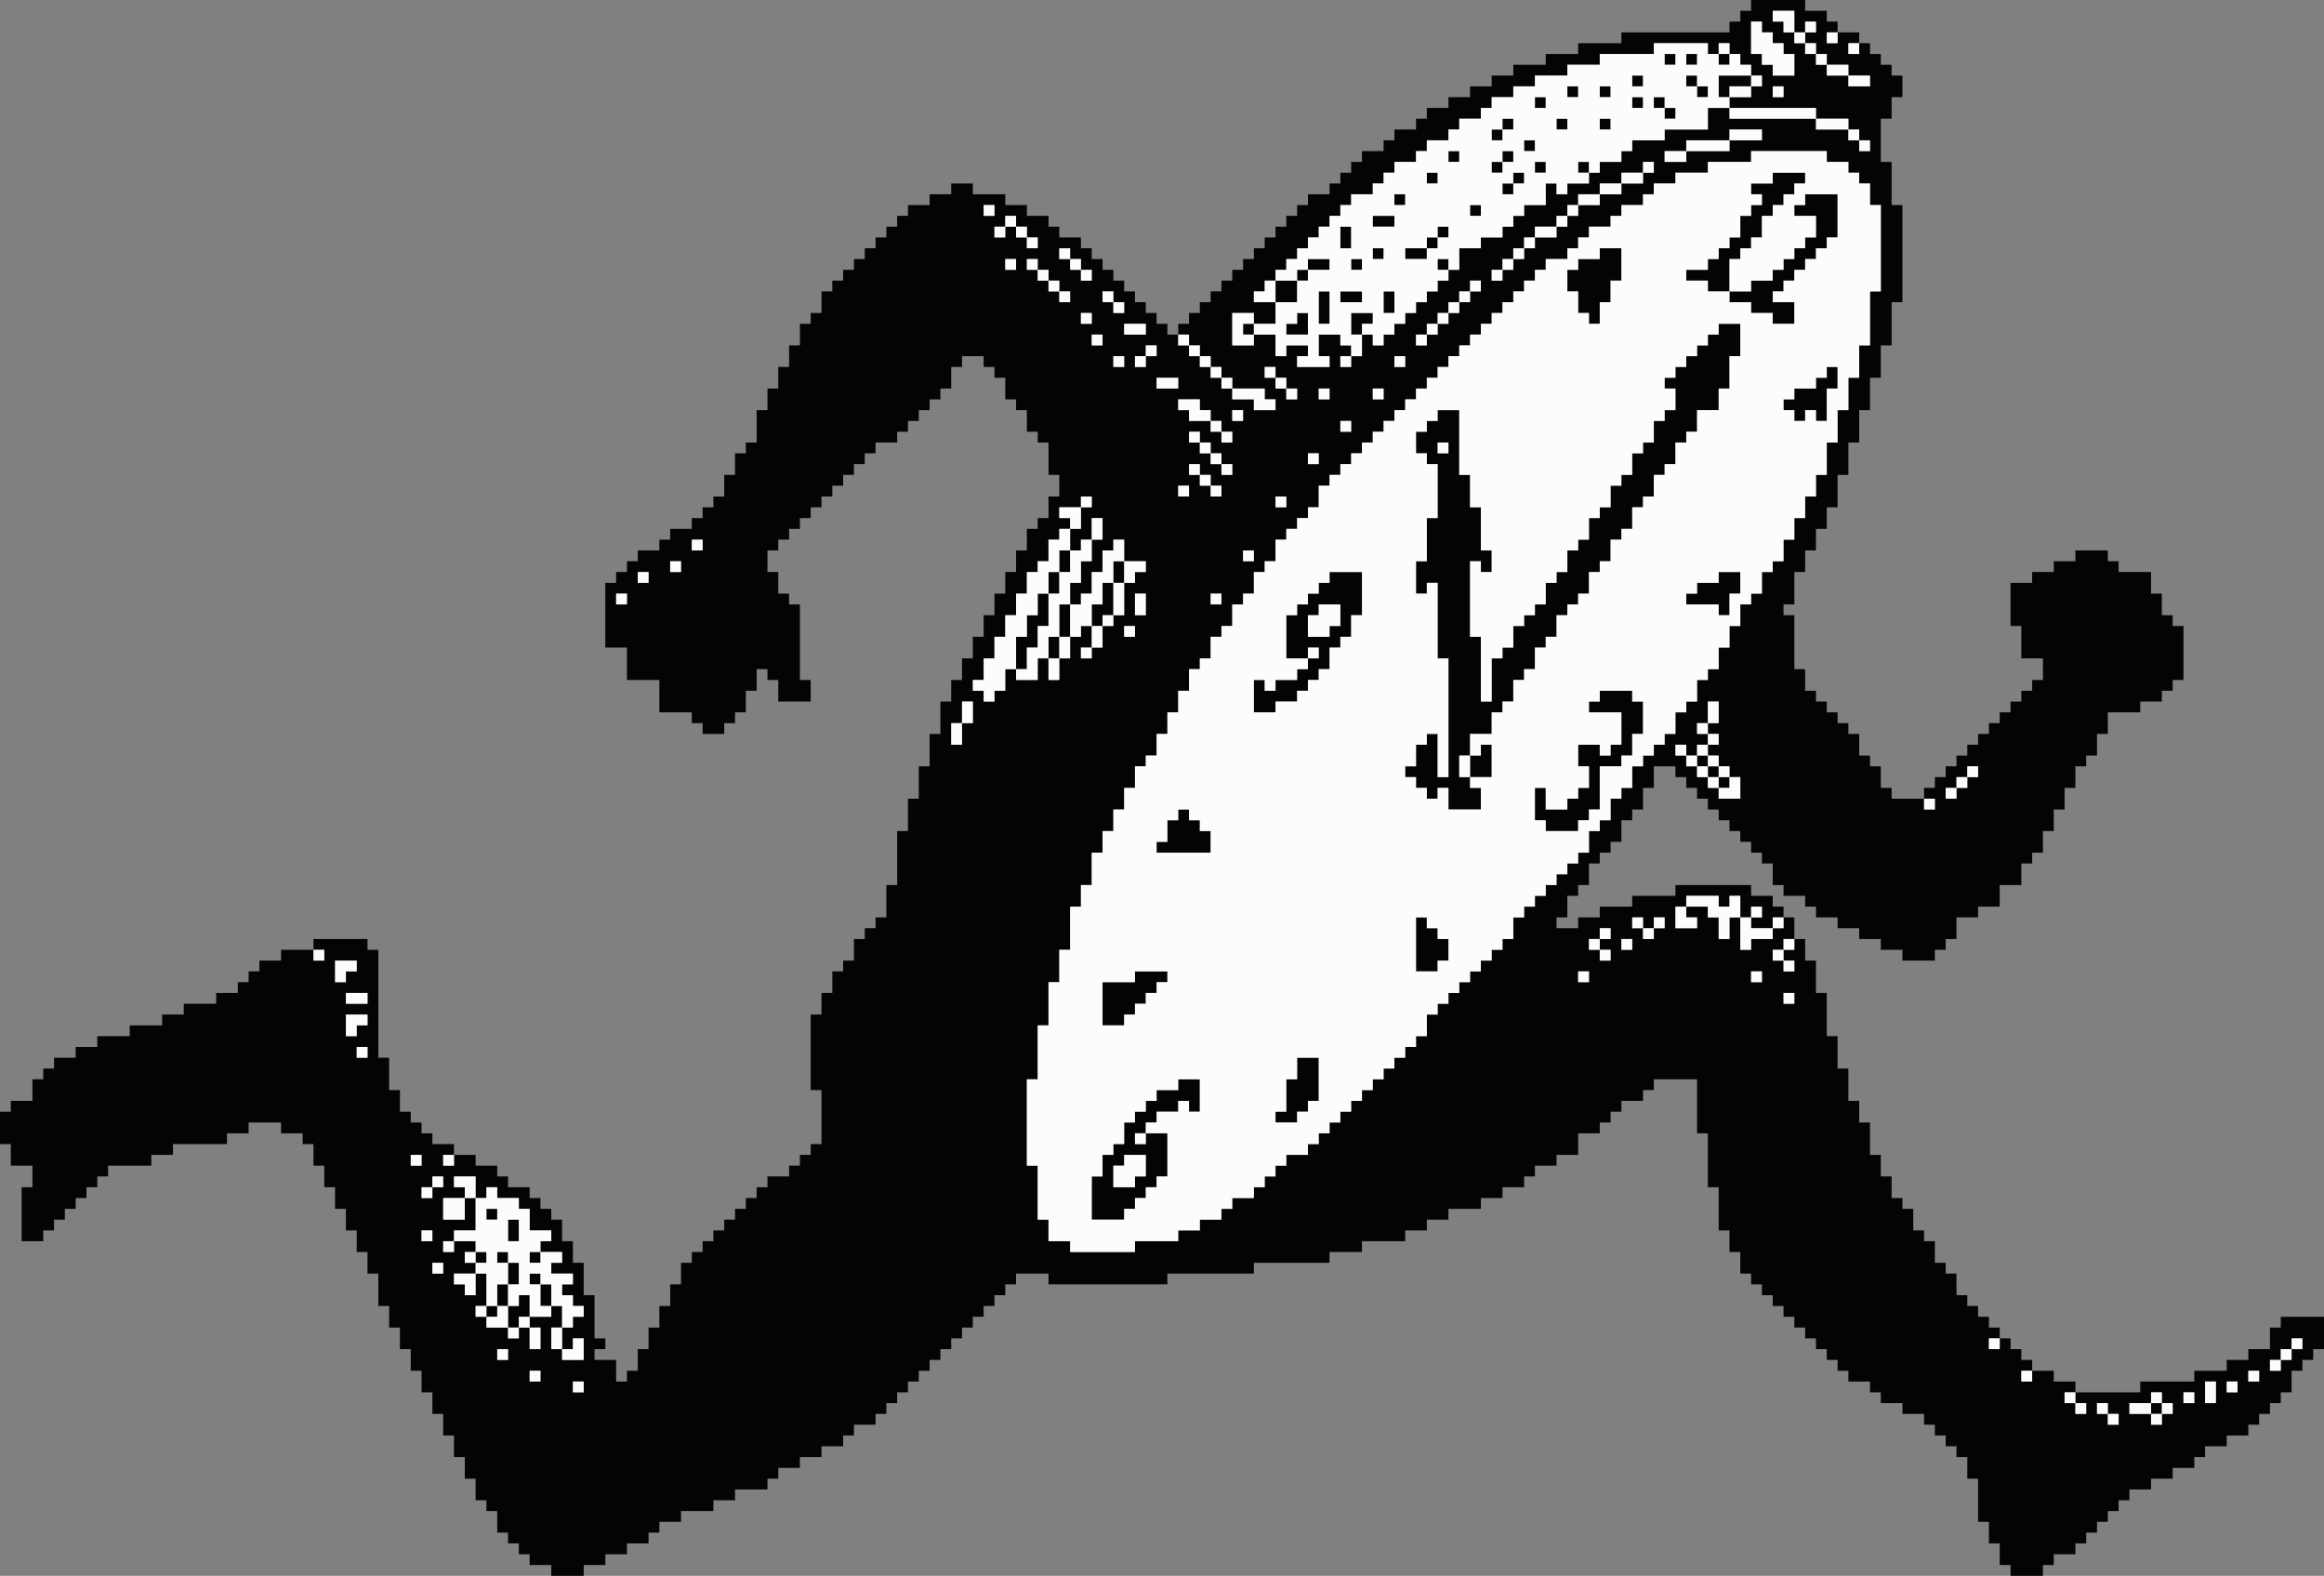 <svg width="326" height="221" viewBox="0 0 326 221" fill="none" xmlns="http://www.w3.org/2000/svg">
<rect x="0" y="0" width="326" height="221" fill="#808080" stroke="none"/>
<g clip-path="url(#clip0_21_5325)">
<path fill-rule="evenodd" clip-rule="evenodd" d="M245.637 0.757V1.514H244.879H244.121V2.271V3.027H243.363H242.605V3.784V4.541H235.023H227.442V5.298V6.055H224.409H221.377V6.812V7.568H219.102H216.828V8.325V9.082H214.553H212.279V9.839V10.596H210.763H209.247V11.353V12.11H207.73H206.214V12.866V13.623H204.698H203.181V14.38V15.137H201.665H200.149V15.894V16.651H199.391H198.633V17.407V18.164H197.116H195.6V18.921V19.678H194.842H194.084V20.435V21.192H192.567H191.051V21.949V22.706H190.293H189.535V23.462V24.219H188.777H188.019V24.976V25.733H187.26H186.502V26.49V27.247H184.986H183.47V28.003V28.76H182.712H181.953V29.517V30.274H181.195H180.437V31.031V31.788H179.679H178.921V32.544V33.301H178.163H177.405V34.058V34.815H176.647H175.888V35.572V36.329H175.13H174.372V37.086V37.843H173.614H172.856V38.599V39.356H172.098H171.34V40.113V40.87H170.581H169.823V41.627V42.384H169.065H168.307V43.14V43.897H167.549H166.791V44.654V45.411H166.033H165.274V46.168V46.925H164.516H163.758V46.168V45.411H163H162.242V44.654V43.897H161.484H160.726V43.14V42.384H159.967H159.209V41.627V40.87H158.451H157.693V40.113V39.356H156.935H156.177V38.599V37.843H155.419H154.66V37.086V36.329H153.902H153.144V35.572V34.815H152.386H151.628V34.058V33.301H150.112H148.595V32.544V31.788H147.837H147.079V31.031V30.274H145.563H144.047V29.517V28.76H142.53H141.014V28.003V27.247H138.74H136.465V26.49V25.733H134.949H133.433V26.49V27.247H131.916H130.4V28.003V28.76H128.884H127.367V29.517V30.274H126.609H125.851V31.031V31.788H125.093H124.335V32.544V33.301H123.577H122.819V34.058V34.815H122.06H121.302V35.572V36.329H120.544H119.786V37.086V37.843H119.028H118.27V38.599V39.356H117.512H116.753V40.113V40.87H115.995H115.237V42.384V43.897H114.479H113.721V44.654V45.411H112.963H112.205V46.925V48.438H111.447H110.688V49.952V51.466H109.93H109.172V52.98V54.493H108.414H107.656V56.007V57.521H106.898H106.14V59.791V62.062H105.381H104.623V62.819V63.575H103.865H103.107V65.089V66.603H102.349H101.591V68.116V69.63H100.833H100.074V70.387V71.144H99.316H98.558V71.901V72.657H97.8H97.042V73.414V74.171H95.526H94.009V74.928V75.685H93.251H92.493V76.442V77.199H90.977H89.46V77.956V78.712H88.702H87.944V79.469V80.226H87.186H86.428V80.983V81.74H85.67H84.912V86.281V90.822H86.428H87.944V93.093V95.363H90.219H92.493V97.634V99.904H94.767H97.042V100.661V101.418H97.8H98.558V102.175V102.932H100.074H101.591V102.175V101.418H102.349H103.107V100.661V99.904H103.865H104.623V98.39V96.877H105.381H106.14V95.363V93.849H106.898H107.656V94.606V95.363H108.414H109.172V96.877V98.39H111.447H113.721V96.877V95.363H112.963H112.205V90.065V84.767H111.447H110.688V84.01V83.253H109.93H109.172V81.74V80.226H108.414H107.656V78.712V77.199H108.414H109.172V76.442V75.685H109.93H110.688V74.928V74.171H111.447H112.205V73.414V72.657H112.963H113.721V71.901V71.144H114.479H115.237V70.387V69.63H115.995H116.753V68.873V68.116H117.512H118.27V67.36V66.603H119.028H119.786V65.846V65.089H120.544H121.302V64.332V63.575H122.06H122.819V62.819V62.062H124.335H125.851V61.305V60.548H126.609H127.367V59.791V59.034H128.126H128.884V58.277V57.521H129.642H130.4V56.764V56.007H131.158H131.916V55.25V54.493H132.674H133.433V52.98V51.466H134.191H134.949V50.709V49.952H136.465H137.981V50.709V51.466H138.74H139.498V52.223V52.98H140.256H141.014V54.493V56.007H141.772H142.53V56.764V57.521H143.288H144.047V59.034V60.548H144.805H145.563V61.305V62.062H146.321H147.079V64.332V66.603H147.837H148.595V68.116V69.63H147.837H147.079V71.144V72.657H146.321H145.563V73.414V74.171H144.805H144.047V75.685V77.199H143.288H142.53V78.712V80.226H141.772H141.014V81.74V83.253H140.256H139.498V84.767V86.281H138.74H137.981V87.794V89.308H137.223H136.465V90.822V92.336H135.707H134.949V93.849V95.363H134.191H133.433V96.877V98.39H132.674H131.916V100.661V102.932H131.158H130.4V105.202V107.473H129.642H128.884V109.743V112.014H128.126H127.367V114.284V116.555H126.609H125.851V120.339V124.123H125.093H124.335V126.394V128.664H123.577H122.819V129.421V130.178H122.06H121.302V130.935V131.692H120.544H119.786V133.205V134.719H119.028H118.27V135.476V136.233H117.512H116.753V137.747V139.26H115.995H115.237V140.774V142.288H114.479H113.721V147.586V152.884H114.479H115.237V156.668V160.452H114.479H113.721V161.209V161.966H112.963H112.205V162.723V163.479H111.447H110.688V164.236V164.993H109.172H107.656V165.75V166.507H106.898H106.14V167.264V168.021H105.381H104.623V168.777V169.534H103.865H103.107V170.291V171.048H102.349H101.591V171.805V172.562H100.833H100.074V173.319V174.075H99.316H98.558V174.832V175.589H97.8H97.042V176.346V177.103H96.284H95.526V178.616V180.13H94.767H94.009V181.644V183.158H93.251H92.493V184.671V186.185H91.735H90.977V187.699V189.212H90.219H89.46V190.726V192.24H88.702H87.944V192.997V193.753H87.186H86.428V192.24V190.726H84.912H83.395V189.969V189.212H84.153H84.912V188.455V187.699H84.153H83.395V184.671V181.644H82.637H81.879V179.373V177.103H81.121H80.363V175.589V174.075H79.605H78.847V172.562V171.048H78.088H77.33V170.291V169.534H76.572H75.814V168.777V168.021H75.056H74.298V167.264V166.507H72.781H71.265V165.75V164.993H70.507H69.749V164.236V163.479H68.233H66.716V162.723V161.966H65.2H63.684V161.209V160.452H62.167H60.651V159.695V158.938H59.893H59.135V158.182V157.425H58.377H57.619V156.668V155.911H56.861H56.102V154.397V152.884H55.344H54.586V150.613V148.342H53.828H53.07V140.774V133.205H52.312H51.553V132.449V131.692H47.763H43.972V132.449V133.205H41.698H39.423V133.962V134.719H37.907H36.391V135.476V136.233H35.633H34.874V136.99V137.747H34.116H33.358V138.503V139.26H31.842H30.326V140.017V140.774H28.051H25.777V141.531V142.288H24.261H22.744V143.045V143.801H20.47H18.195V144.558V145.315H15.921H13.646V146.072V146.829H12.13H10.614V147.586V148.342H9.098H7.581V149.099V149.856H6.823H6.065V150.613V151.37H5.307H4.549V152.884V154.397H3.033H1.516V155.154V155.911H0.758H0V158.182V160.452H0.758H1.516V161.966V163.479H3.033H4.549V164.993V166.507H3.791H3.033V170.291V174.075H4.549H6.065V173.319V172.562H6.823H7.581V171.805V171.048H8.34H9.098V170.291V169.534H9.856H10.614V168.777V168.021H11.372H12.13V167.264V166.507H12.888H13.646V165.75V164.993H14.405H15.163V164.236V163.479H18.195H21.228V162.723V161.966H22.744H24.261V161.209V160.452H28.051H31.842V159.695V158.938H33.358H34.874V158.182V157.425H37.149H39.423V158.182V158.938H40.94H42.456V159.695V160.452H43.214H43.972V161.966V163.479H44.73H45.488V164.993V166.507H46.246H47.005V168.021V169.534H47.763H48.521V171.048V172.562H49.279H50.037V174.075V175.589H50.795H51.553V177.103V178.616H52.312H53.07V180.887V183.158H53.828H54.586V184.671V186.185H55.344H56.102V187.699V189.212H56.861H57.619V190.726V192.24H58.377H59.135V193.753V195.267H59.893H60.651V196.781V198.295H61.409H62.167V199.808V201.322H62.926H63.684V202.836V204.349H64.442H65.2V205.863V207.377H65.958H66.716V208.89V210.404H67.474H68.233V211.161V211.918H68.991H69.749V213.432V214.945H70.507H71.265V215.702V216.459H72.023H72.781V217.216V217.973H73.54H74.298V218.729V219.486H75.814H77.33V220.243V221H79.605H81.879V220.243V219.486H83.395H84.912V218.729V217.973H86.428H87.944V217.216V216.459H89.46H90.977V215.702V214.945H91.735H92.493V214.188V213.432H94.009H95.526V212.675V211.918H97.8H100.074V211.161V210.404H101.591H103.107V209.647V208.89H105.381H107.656V208.134V207.377H108.414H109.172V206.62V205.863H110.688H112.205V205.106V204.349H113.721H115.237V203.592V202.836H116.753H118.27V202.079V201.322H119.028H119.786V200.565V199.808H121.302H122.819V199.051V198.295H123.577H124.335V197.538V196.781H125.093H125.851V196.024V195.267H126.609H127.367V194.51V193.753H128.126H128.884V192.997V192.24H129.642H130.4V191.483V190.726H131.158H131.916V189.969V189.212H132.674H133.433V188.455V187.699H134.191H134.949V186.942V186.185H135.707H136.465V185.428V184.671H137.223H137.981V183.914V183.158H138.74H139.498V182.401V181.644H140.256H141.014V180.887V180.13H141.772H142.53V179.373V178.616H144.805H147.079V179.373V180.13H155.419H163.758V179.373V178.616H169.823H175.888V177.86V177.103H181.195H186.502V176.346V175.589H188.777H191.051V174.832V174.075H194.084H197.116V173.319V172.562H198.633H200.149V171.805V171.048H201.665H203.181V170.291V169.534H205.456H207.73V168.777V168.021H209.247H210.763V167.264V166.507H212.279H213.795V165.75V164.993H214.553H215.312V164.236V163.479H216.828H218.344V162.723V161.966H219.86H221.377V160.452V158.938H222.893H224.409V158.182V157.425H225.167H225.926V156.668V155.911H226.684H227.442V155.154V154.397H228.958H230.474V153.64V152.884H231.233H231.991V152.127V151.37H235.023H238.056V155.154V158.938H238.814H239.572V162.723V166.507H240.33H241.088V169.534V172.562H241.847H242.605V174.075V175.589H243.363H244.121V177.103V178.616H244.879H245.637V179.373V180.13H246.395H247.153V180.887V181.644H247.912H248.67V182.401V183.158H249.428H250.186V183.914V184.671H250.944H251.702V185.428V186.185H252.46H253.219V186.942V187.699H253.977H254.735V188.455V189.212H255.493H256.251V189.969V190.726H257.009H257.767V191.483V192.24H258.526H259.284V192.997V193.753H260.8H262.316V194.51V195.267H263.074H263.833V196.024V196.781H265.349H266.865V197.538V198.295H268.381H269.898V199.051V199.808H270.656H271.414V200.565V201.322H272.172H272.93V202.079V202.836H273.688H274.447V203.592V204.349H275.205H275.963V205.863V207.377H276.721H277.479V210.404V213.432H278.237H278.995V214.945V216.459H279.753H280.512V217.973V219.486H281.27H282.028V220.243V221H284.302H286.577V220.243V219.486H287.335H288.093V218.729V217.973H289.609H291.126V217.216V216.459H291.884H292.642V215.702V214.945H293.4H294.158V214.188V213.432H294.916H295.674V212.675V211.918H296.433H297.191V211.161V210.404H297.949H298.707V209.647V208.89H300.223H301.74V208.134V207.377H303.256H304.772V206.62V205.863H306.288H307.805V205.106V204.349H308.563H309.321V203.592V202.836H310.837H312.354V202.079V201.322H313.87H315.386V200.565V199.808H316.144H316.902V199.051V198.295H317.66H318.419V197.538V196.781H319.177H319.935V196.024V195.267H320.693H321.451V193.753V192.24H322.209H322.967V191.483V190.726H323.726H324.484V189.969V189.212H325.242H326V186.942V184.671H322.967H319.935V185.428V186.185H319.177H318.419V187.699V189.212H316.902H315.386V189.969V190.726H313.87H312.354V191.483V192.24H310.079H307.805V192.997V193.753H304.014H300.223V194.51V195.267H295.674H291.126V194.51V193.753H289.609H288.093V192.997V192.24H286.577H285.06V191.483V190.726H284.302H283.544V189.969V189.212H282.786H282.028V188.455V187.699H281.27H280.512V186.942V186.185H279.753H278.995V185.428V184.671H278.237H277.479V183.914V183.158H276.721H275.963V182.401V181.644H275.205H274.447V180.13V178.616H273.688H272.93V177.86V177.103H272.172H271.414V175.589V174.075H270.656H269.898V173.319V172.562H269.14H268.381V171.048V169.534H267.623H266.865V168.777V168.021H266.107H265.349V166.507V164.993H264.591H263.833V163.479V161.966H263.074H262.316V159.695V157.425H261.558H260.8V155.911V154.397H260.042H259.284V152.127V149.856H258.526H257.767V147.586V145.315H257.009H256.251V142.288V139.26H255.493H254.735V136.99V134.719H253.977H253.219V133.205V131.692H252.46H251.702V130.178V128.664H250.944H250.186V127.908V127.151H249.428H248.67V126.394V125.637H247.153H245.637V124.88V124.123H240.33H235.023V124.88V125.637H231.991H228.958V126.394V127.151H226.684H224.409V127.908V128.664H222.893H221.377V129.421V130.178H219.86H218.344V129.421V128.664H219.102H219.86V127.151V125.637H220.619H221.377V124.88V124.123H222.135H222.893V122.61V121.096H223.651H224.409V120.339V119.582H225.167H225.926V118.825V118.068H226.684H227.442V116.555V115.041H228.2H228.958V114.284V113.527H229.716H230.474V112.014V110.5H231.233H231.991V108.986V107.473H233.507H235.023V108.229V108.986H235.781H236.54V109.743V110.5H237.298H238.056V111.257V112.014H238.814H239.572V112.771V113.527H240.33H241.088V114.284V115.041H241.847H242.605V115.798V116.555H243.363H244.121V117.312V118.068H244.879H245.637V118.825V119.582H246.395H247.153V120.339V121.096H247.912H248.67V122.61V124.123H249.428H250.186V124.88V125.637H251.702H253.219V126.394V127.151H253.977H254.735V127.908V128.664H256.251H257.767V129.421V130.178H259.284H260.8V130.935V131.692H262.316H263.833V132.449V133.205H265.349H266.865V133.962V134.719H269.14H271.414V133.962V133.205H272.172H272.93V132.449V131.692H273.688H274.447V130.178V128.664H275.963H277.479V127.908V127.151H278.995H280.512V125.637V124.123H282.028H283.544V122.61V121.096H284.302H285.06V120.339V119.582H285.819H286.577V118.068V116.555H287.335H288.093V115.041V113.527H288.851H289.609V112.014V110.5H290.367H291.126V108.986V107.473H291.884H292.642V106.716V105.959H293.4H294.158V104.445V102.932H294.916H295.674V101.418V99.904H297.949H300.223V99.147V98.39H301.74H303.256V97.634V96.877H304.014H304.772V96.12V95.363H305.53H306.288V91.579V87.794H305.53H304.772V87.038V86.281H304.014H303.256V84.767V83.253H302.498H301.74V81.74V80.226H299.465H297.191V79.469V78.712H296.433H295.674V77.956V77.199H293.4H291.126V77.956V78.712H289.609H288.093V79.469V80.226H286.577H285.06V80.983V81.74H283.544H282.028V84.767V87.794H282.786H283.544V90.065V92.336H285.06H286.577V93.849V95.363H285.819H285.06V96.12V96.877H284.302H283.544V97.634V98.39H282.786H282.028V99.147V99.904H281.27H280.512V100.661V101.418H279.753H278.995V102.175V102.932H278.237H277.479V103.688V104.445H276.721H275.963V105.202V105.959H275.205H274.447V106.716V107.473H273.688H272.93V108.229V108.986H272.172H271.414V109.743V110.5H270.656H269.898V111.257V112.014H267.623H265.349V111.257V110.5H264.591H263.833V108.986V107.473H263.074H262.316V106.716V105.959H261.558H260.8V104.445V102.932H260.042H259.284V102.175V101.418H258.526H257.767V100.661V99.904H257.009H256.251V99.147V98.39H255.493H254.735V97.634V96.877H253.977H253.219V95.363V93.849H252.46H251.702V90.065V86.281H250.944H250.186V85.524V84.767H250.944H251.702V82.497V80.226H252.46H253.219V78.712V77.199H253.977H254.735V75.685V74.171H255.493H256.251V72.657V71.144H257.009H257.767V68.873V66.603H258.526H259.284V64.332V62.062H260.042H260.8V59.791V57.521H261.558H262.316V55.25V52.98H263.074H263.833V50.709V48.438H264.591H265.349V45.411V42.384H266.107H266.865V35.572V28.76H266.107H265.349V25.733V22.706H264.591H263.833V19.678V16.651H264.591H265.349V15.137V13.623H266.107H266.865V12.11V10.596H266.107H265.349V9.839V9.082H264.591H263.833V8.325V7.568H263.074H262.316V6.812V6.055H261.558H260.8V5.298V4.541H259.284H257.767V3.784V3.027H257.009H256.251V2.271V1.514H254.735H253.219V0.757V0H249.428H245.637V0.757ZM248.67 2.271V3.027H249.428H250.186V3.784V4.541H250.944H251.702V5.298V6.055H252.46H253.219V6.812V7.568H253.977H254.735V8.325V9.082H255.493H256.251V9.839V10.596H257.767H259.284V11.353V12.11H260.8H262.316V11.353V10.596H260.8H259.284V9.839V9.082H257.767H256.251V8.325V7.568H255.493H254.735V6.812V6.055H253.977H253.219V5.298V4.541H253.977H254.735V3.784V3.027H253.977H253.219V3.784V4.541H252.46H251.702V3.027V1.514H250.186H248.67V2.271ZM245.637 5.298V7.568H246.395H247.153V8.325V9.082H247.912H248.67V9.839V10.596H250.186H251.702V9.082V7.568H250.944H250.186V6.812V6.055H249.428H248.67V5.298V4.541H247.912H247.153V3.784V3.027H246.395H245.637V5.298ZM256.251 5.298V6.055H257.009H257.767V5.298V4.541H257.009H256.251V5.298ZM231.991 6.812V7.568H228.2H224.409V8.325V9.082H222.135H219.86V9.839V10.596H217.586H215.312V11.353V12.11H213.795H212.279V12.866V13.623H210.763H209.247V14.38V15.137H208.488H207.73V15.894V16.651H206.214H204.698V17.407V18.164H203.94H203.181V18.921V19.678H201.665H200.149V20.435V21.192H199.391H198.633V21.949V22.706H197.116H195.6V23.462V24.219H194.842H194.084V24.976V25.733H193.326H192.567V26.49V27.247H191.051H189.535V28.003V28.76H188.777H188.019V29.517V30.274H187.26H186.502V31.031V31.788H185.744H184.986V32.544V33.301H184.228H183.47V34.058V34.815H182.712H181.953V35.572V36.329H181.195H180.437V37.086V37.843H179.679H178.921V38.599V39.356H178.163H177.405V40.113V40.87H176.647H175.888V41.627V42.384H177.405H178.921V43.897V45.411H177.405H175.888V44.654V43.897H174.372H172.856V46.168V48.438H174.372H175.888V47.681V46.925H177.405H178.921V48.438V49.952H179.679H180.437V49.195V48.438H181.953H183.47V49.195V49.952H182.712H181.953V50.709V51.466H184.228H186.502V50.709V49.952H185.744H184.986V48.438V46.925H186.502H188.019V47.681V48.438H188.777H189.535V49.195V49.952H188.777H188.019V50.709V51.466H188.777H189.535V50.709V49.952H190.293H191.051V48.438V46.925H191.809H192.567V47.681V48.438H193.326H194.084V47.681V46.925H194.842H195.6V46.168V45.411H196.358H197.116V44.654V43.897H197.874H198.633V43.14V42.384H199.391H200.149V41.627V40.87H200.907H201.665V40.113V39.356H202.423H203.181V38.599V37.843H203.94H204.698V36.329V34.815H206.214H207.73V34.058V33.301H209.247H210.763V32.544V31.788H211.521H212.279V31.031V30.274H213.037H213.795V29.517V28.76H215.312H216.828V27.247V25.733H217.586H218.344V26.49V27.247H219.102H219.86V26.49V25.733H221.377H222.893V24.976V24.219H223.651H224.409V23.462V22.706H225.926H227.442V21.949V21.192H228.2H228.958V20.435V19.678H231.233H233.507V18.921V18.164H236.54H239.572V16.651V15.137H241.088H242.605V15.894V16.651H248.67H254.735V17.407V18.164H257.009H259.284V18.921V19.678H260.042H260.8V20.435V21.192H261.558H262.316V20.435V19.678H261.558H260.8V18.921V18.164H260.042H259.284V17.407V16.651H257.009H254.735V15.894V15.137H248.67H242.605V14.38V13.623H244.121H245.637V12.866V12.11H246.395H247.153V11.353V10.596H246.395H245.637V9.839V9.082H244.879H244.121V8.325V7.568H243.363H242.605V6.812V6.055H241.847H241.088V6.812V7.568H240.33H239.572V6.812V6.055H235.781H231.991V6.812ZM259.284 6.812V7.568H260.042H260.8V6.812V6.055H260.042H259.284V6.812ZM233.507 8.325V9.082H234.265H235.023V8.325V7.568H234.265H233.507V8.325ZM236.54 8.325V9.082H237.298H238.056V8.325V7.568H237.298H236.54V8.325ZM241.088 8.325V9.082H241.847H242.605V8.325V7.568H241.847H241.088V8.325ZM228.958 11.353V12.11H229.716H230.474V11.353V10.596H229.716H228.958V11.353ZM236.54 11.353V12.11H237.298H238.056V12.866V13.623H238.814H239.572V12.866V12.11H238.814H238.056V11.353V10.596H237.298H236.54V11.353ZM241.088 12.11V13.623H241.847H242.605V12.866V12.11H244.121H245.637V11.353V10.596H243.363H241.088V12.11ZM219.86 12.866V13.623H220.619H221.377V12.866V12.11H220.619H219.86V12.866ZM224.409 12.866V13.623H225.167H225.926V12.866V12.11H225.167H224.409V12.866ZM248.67 12.866V13.623H249.428H250.186V12.866V12.11H249.428H248.67V12.866ZM215.312 14.38V15.137H216.07H216.828V14.38V13.623H216.07H215.312V14.38ZM228.958 14.38V15.137H229.716H230.474V14.38V13.623H229.716H228.958V14.38ZM231.991 14.38V15.137H232.749H233.507V15.894V16.651H234.265H235.023V15.894V15.137H234.265H233.507V14.38V13.623H232.749H231.991V14.38ZM210.763 17.407V18.164H210.005H209.247V18.921V19.678H210.005H210.763V18.921V18.164H211.521H212.279V17.407V16.651H211.521H210.763V17.407ZM218.344 17.407V18.164H219.102H219.86V17.407V16.651H219.102H218.344V17.407ZM224.409 17.407V18.164H225.167H225.926V17.407V16.651H225.167H224.409V17.407ZM242.605 18.921V19.678H239.572H236.54V20.435V21.192H235.023H233.507V21.949V22.706H235.023H236.54V21.949V21.192H239.572H242.605V20.435V19.678H244.879H247.153V18.921V18.164H244.879H242.605V18.921ZM213.795 20.435V21.192H214.553H215.312V20.435V19.678H214.553H213.795V20.435ZM203.181 21.949V22.706H203.94H204.698V21.949V21.192H203.94H203.181V21.949ZM210.763 21.949V22.706H210.005H209.247V23.462V24.219H210.005H210.763V23.462V22.706H211.521H212.279V21.949V21.192H211.521H210.763V21.949ZM245.637 21.949V22.706H242.605H239.572V23.462V24.219H237.298H235.023V24.976V25.733H233.507H231.991V26.49V27.247H231.233H230.474V28.003V28.76H228.958H227.442V29.517V30.274H226.684H225.926V31.031V31.788H224.409H222.893V32.544V33.301H222.135H221.377V34.058V34.815H220.619H219.86V35.572V36.329H218.344H216.828V37.086V37.843H216.07H215.312V38.599V39.356H214.553H213.795V40.113V40.87H213.037H212.279V41.627V42.384H211.521H210.763V43.14V43.897H210.005H209.247V44.654V45.411H208.488H207.73V46.168V46.925H206.972H206.214V47.681V48.438H205.456H204.698V49.195V49.952H203.94H203.181V50.709V51.466H202.423H201.665V52.223V52.98H200.907H200.149V53.736V54.493H199.391H198.633V55.25V56.007H197.874H197.116V56.764V57.521H196.358H195.6V58.277V59.034H194.842H194.084V59.791V60.548H193.326H192.567V61.305V62.062H191.809H191.051V62.819V63.575H190.293H189.535V64.332V65.089H188.777H188.019V65.846V66.603H187.26H186.502V67.36V68.116H185.744H184.986V69.63V71.144H184.228H183.47V71.901V72.657H182.712H181.953V73.414V74.171H181.195H180.437V74.928V75.685H179.679H178.921V77.199V78.712H178.163H177.405V79.469V80.226H176.647H175.888V81.74V83.253H175.13H174.372V84.01V84.767H173.614H172.856V86.281V87.794H172.098H171.34V88.551V89.308H170.581H169.823V90.822V92.336H169.065H168.307V93.093V93.849H167.549H166.791V95.363V96.877H166.033H165.274V98.39V99.904H164.516H163.758V101.418V102.932H163H162.242V104.445V105.959H161.484H160.726V106.716V107.473H159.967H159.209V108.986V110.5H158.451H157.693V112.014V113.527H156.935H156.177V115.041V116.555H155.419H154.66V118.068V119.582H153.902H153.144V121.853V124.123H152.386H151.628V125.637V127.151H150.87H150.112V130.178V133.205H149.353H148.595V135.476V137.747H147.837H147.079V140.774V143.801H146.321H145.563V147.586V151.37H144.805H144.047V157.425V163.479H144.805H145.563V167.264V171.048H146.321H147.079V172.562V174.075H148.595H150.112V174.832V175.589H154.66H159.209V174.832V174.075H162.242H165.274V173.319V172.562H166.791H168.307V171.805V171.048H169.823H171.34V170.291V169.534H172.098H172.856V168.777V168.021H174.372H175.888V167.264V166.507H176.647H177.405V165.75V164.993H178.163H178.921V164.236V163.479H179.679H180.437V162.723V161.966H181.953H183.47V161.209V160.452H184.228H184.986V159.695V158.938H185.744H186.502V158.182V157.425H187.26H188.019V156.668V155.911H188.777H189.535V155.154V154.397H190.293H191.051V153.64V152.884H191.809H192.567V152.127V151.37H193.326H194.084V150.613V149.856H194.842H195.6V149.099V148.342H196.358H197.116V147.586V146.829H197.874H198.633V146.072V145.315H199.391H200.149V143.801V142.288H200.907H201.665V141.531V140.774H202.423H203.181V140.017V139.26H203.94H204.698V138.503V137.747H205.456H206.214V136.99V136.233H206.972H207.73V135.476V134.719H208.488H209.247V133.962V133.205H210.005H210.763V132.449V131.692H211.521H212.279V130.178V128.664H213.037H213.795V127.908V127.151H214.553H215.312V126.394V125.637H216.07H216.828V124.88V124.123H217.586H218.344V123.366V122.61H219.102H219.86V121.853V121.096H220.619H221.377V120.339V119.582H222.135H222.893V118.068V116.555H223.651H224.409V115.798V115.041H225.167H225.926V113.527V112.014H226.684H227.442V111.257V110.5H228.2H228.958V108.986V107.473H229.716H230.474V106.716V105.959H231.233H231.991V105.202V104.445H232.749H233.507V103.688V102.932H234.265H235.023V101.418V99.904H235.781H236.54V99.147V98.39H237.298H238.056V96.877V95.363H238.814H239.572V94.606V93.849H240.33H241.088V92.336V90.822H241.847H242.605V89.308V87.794H243.363H244.121V86.281V84.767H244.879H245.637V84.01V83.253H246.395H247.153V81.74V80.226H247.912H248.67V79.469V78.712H249.428H250.186V77.199V75.685H250.944H251.702V74.171V72.657H252.46H253.219V71.144V69.63H253.977H254.735V68.116V66.603H255.493H256.251V64.332V62.062H257.009H257.767V59.791V57.521H258.526H259.284V55.25V52.98H260.042H260.8V50.709V48.438H261.558H262.316V44.654V40.87H263.074H263.833V34.815V28.76H263.074H262.316V27.247V25.733H261.558H260.8V24.976V24.219H260.042H259.284V23.462V22.706H257.767H256.251V21.949V21.192H250.944H245.637V21.949ZM215.312 23.462V24.219H216.07H216.828V23.462V22.706H216.07H215.312V23.462ZM221.377 23.462V24.219H222.135H222.893V23.462V22.706H222.135H221.377V23.462ZM230.474 23.462V24.219H228.958H227.442V24.976V25.733H225.926H224.409V26.49V27.247H222.893H221.377V28.003V28.76H220.619H219.86V29.517V30.274H219.102H218.344V31.031V31.788H216.828H215.312V32.544V33.301H214.553H213.795V34.058V34.815H213.037H212.279V35.572V36.329H211.521H210.763V37.086V37.843H210.005H209.247V38.599V39.356H210.005H210.763V38.599V37.843H211.521H212.279V37.086V36.329H213.037H213.795V35.572V34.815H214.553H215.312V34.058V33.301H216.828H218.344V32.544V31.788H219.102H219.86V31.031V30.274H220.619H221.377V29.517V28.76H222.893H224.409V28.003V27.247H225.926H227.442V26.49V25.733H228.958H230.474V24.976V24.219H231.233H231.991V23.462V22.706H231.233H230.474V23.462ZM200.149 24.976V25.733H200.907H201.665V24.976V24.219H200.907H200.149V24.976ZM212.279 24.976V25.733H211.521H210.763V26.49V27.247H211.521H212.279V26.49V25.733H213.037H213.795V24.976V24.219H213.037H212.279V24.976ZM248.67 24.976V25.733H247.153H245.637V26.49V27.247H246.395H247.153V28.003V28.76H246.395H245.637V29.517V30.274H244.879H244.121V31.788V33.301H243.363H242.605V34.058V34.815H241.847H241.088V35.572V36.329H240.33H239.572V37.086V37.843H238.056H236.54V38.599V39.356H238.056H239.572V40.113V40.87H241.088H242.605V41.627V42.384H244.121H245.637V43.14V43.897H247.153H248.67V44.654V45.411H250.186H251.702V43.897V42.384H250.186H248.67V41.627V40.87H249.428H250.186V40.113V39.356H250.944H251.702V38.599V37.843H252.46H253.219V37.086V36.329H253.977H254.735V35.572V34.815H255.493H256.251V34.058V33.301H257.009H257.767V30.274V27.247H255.493H253.219V28.003V28.76H252.46H251.702V29.517V30.274H253.219H254.735V31.788V33.301H253.977H253.219V34.058V34.815H252.46H251.702V35.572V36.329H250.944H250.186V37.086V37.843H249.428H248.67V38.599V39.356H247.153H245.637V40.113V40.87H244.121H242.605V38.599V36.329H243.363H244.121V35.572V34.815H244.879H245.637V34.058V33.301H246.395H247.153V31.788V30.274H247.912H248.67V29.517V28.76H249.428H250.186V28.003V27.247H250.944H251.702V26.49V25.733H252.46H253.219V24.976V24.219H250.944H248.67V24.976ZM195.6 28.003V28.76H196.358H197.116V28.003V27.247H196.358H195.6V28.003ZM137.981 29.517V30.274H138.74H139.498V29.517V28.76H138.74H137.981V29.517ZM206.214 29.517V30.274H206.972H207.73V29.517V28.76H206.972H206.214V29.517ZM141.014 31.031V31.788H140.256H139.498V32.544V33.301H140.256H141.014V32.544V31.788H141.772H142.53V32.544V33.301H143.288H144.047V34.058V34.815H144.805H145.563V34.058V33.301H144.805H144.047V32.544V31.788H143.288H142.53V31.031V30.274H141.772H141.014V31.031ZM192.567 31.031V31.788H194.084H195.6V31.031V30.274H194.084H192.567V31.031ZM188.019 33.301V34.815H188.777H189.535V33.301V31.788H188.777H188.019V33.301ZM201.665 32.544V33.301H200.907H200.149V34.058V34.815H198.633H197.116V35.572V36.329H198.633H200.149V35.572V34.815H200.907H201.665V34.058V33.301H202.423H203.181V32.544V31.788H202.423H201.665V32.544ZM148.595 35.572V36.329H149.353H150.112V37.086V37.843H150.87H151.628V38.599V39.356H152.386H153.144V38.599V37.843H152.386H151.628V37.086V36.329H150.87H150.112V35.572V34.815H149.353H148.595V35.572ZM192.567 35.572V36.329H193.326H194.084V35.572V34.815H193.326H192.567V35.572ZM224.409 35.572V36.329H222.893H221.377V37.086V37.843H220.619H219.86V39.356V40.87H220.619H221.377V42.384V43.897H222.135H222.893V44.654V45.411H223.651H224.409V43.897V42.384H225.167H225.926V40.87V39.356H226.684H227.442V37.086V34.815H225.926H224.409V35.572ZM141.014 37.086V37.843H141.772H142.53V37.086V36.329H141.772H141.014V37.086ZM144.047 37.086V37.843H144.805H145.563V38.599V39.356H146.321H147.079V40.113V40.87H147.837H148.595V41.627V42.384H149.353H150.112V41.627V40.87H149.353H148.595V40.113V39.356H147.837H147.079V38.599V37.843H146.321H145.563V37.086V36.329H144.805H144.047V37.086ZM183.47 37.086V37.843H182.712H181.953V38.599V39.356H180.437H178.921V40.87V42.384H180.437H181.953V40.87V39.356H182.712H183.47V38.599V37.843H184.986H186.502V37.086V36.329H184.986H183.47V37.086ZM189.535 37.086V37.843H190.293H191.051V37.086V36.329H190.293H189.535V37.086ZM201.665 37.086V37.843H202.423H203.181V37.086V36.329H202.423H201.665V37.086ZM206.214 40.113V40.87H205.456H204.698V41.627V42.384H203.94H203.181V43.14V43.897H202.423H201.665V44.654V45.411H200.907H200.149V46.168V46.925H199.391H198.633V47.681V48.438H199.391H200.149V47.681V46.925H200.907H201.665V46.168V45.411H202.423H203.181V44.654V43.897H203.94H204.698V43.14V42.384H205.456H206.214V41.627V40.87H206.972H207.73V40.113V39.356H206.972H206.214V40.113ZM154.66 41.627V42.384H155.419H156.177V43.14V43.897H156.935H157.693V43.14V42.384H156.935H156.177V41.627V40.87H155.419H154.66V41.627ZM184.986 43.14V45.411H185.744H186.502V43.14V40.87H185.744H184.986V43.14ZM188.019 41.627V42.384H189.535H191.051V41.627V40.87H189.535H188.019V41.627ZM194.084 42.384V43.897H194.842H195.6V42.384V40.87H194.842H194.084V42.384ZM151.628 44.654V45.411H152.386H153.144V44.654V43.897H152.386H151.628V44.654ZM181.953 44.654V45.411H181.195H180.437V46.168V46.925H181.953H183.47V45.411V43.897H182.712H181.953V44.654ZM189.535 45.411V46.925H190.293H191.051V46.168V45.411H191.809H192.567V44.654V43.897H191.051H189.535V45.411ZM157.693 46.168V46.925H159.209H160.726V46.168V45.411H159.209H157.693V46.168ZM174.372 46.168V46.925H175.13H175.888V46.168V45.411H175.13H174.372V46.168ZM241.088 46.168V46.925H240.33H239.572V47.681V48.438H238.814H238.056V49.195V49.952H237.298H236.54V50.709V51.466H235.781H235.023V52.223V52.98H234.265H233.507V53.736V54.493H234.265H235.023V56.007V57.521H234.265H233.507V58.277V59.034H232.749H231.991V60.548V62.062H231.233H230.474V62.819V63.575H229.716H228.958V65.089V66.603H228.2H227.442V67.36V68.116H226.684H225.926V69.63V71.144H225.167H224.409V71.901V72.657H223.651H222.893V74.171V75.685H222.135H221.377V76.442V77.199H220.619H219.86V78.712V80.226H219.102H218.344V80.983V81.74H217.586H216.828V83.253V84.767H216.07H215.312V85.524V86.281H214.553H213.795V87.038V87.794H213.037H212.279V89.308V90.822H211.521H210.763V91.579V92.336H210.005H209.247V95.363V98.39H208.488H207.73V93.849V89.308H206.972H206.214V84.01V78.712H206.972H207.73V79.469V80.226H208.488H209.247V78.712V77.199H208.488H207.73V74.171V71.144H206.972H206.214V68.873V66.603H205.456H204.698V62.062V57.521H203.181H201.665V58.277V59.034H200.907H200.149V59.791V60.548H199.391H198.633V62.062V63.575H199.391H200.149V64.332V65.089H200.907H201.665V68.873V72.657H200.907H200.149V75.685V78.712H199.391H198.633V80.983V83.253H199.391H200.149V82.497V81.74H200.907H201.665V87.038V92.336H202.423H203.181V100.661V108.986H202.423H201.665V105.959V102.932H200.907H200.149V103.688V104.445H199.391H198.633V105.959V107.473H197.874H197.116V108.229V108.986H197.874H198.633V109.743V110.5H199.391H200.149V111.257V112.014H200.907H201.665V111.257V110.5H202.423H203.181V112.014V113.527H205.456H207.73V112.014V110.5H206.972H206.214V109.743V108.986H207.73H209.247V106.716V104.445H208.488H207.73V105.202V105.959H206.972H206.214V104.445V102.932H207.73H209.247V101.418V99.904H210.005H210.763V99.147V98.39H211.521H212.279V96.877V95.363H213.037H213.795V94.606V93.849H214.553H215.312V92.336V90.822H216.07H216.828V90.065V89.308H217.586H218.344V87.794V86.281H219.102H219.86V85.524V84.767H220.619H221.377V84.01V83.253H222.135H222.893V81.74V80.226H223.651H224.409V79.469V78.712H225.167H225.926V77.199V75.685H226.684H227.442V74.928V74.171H228.2H228.958V72.657V71.144H229.716H230.474V70.387V69.63H231.233H231.991V68.116V66.603H232.749H233.507V65.846V65.089H234.265H235.023V63.575V62.062H235.781H236.54V61.305V60.548H237.298H238.056V59.034V57.521H239.572H241.088V56.007V54.493H241.847H242.605V52.223V49.952H243.363H244.121V47.681V45.411H242.605H241.088V46.168ZM153.144 47.681V48.438H153.902H154.66V47.681V46.925H153.902H153.144V47.681ZM165.274 47.681V48.438H166.033H166.791V49.195V49.952H167.549H168.307V50.709V51.466H169.065H169.823V52.223V52.98H170.581H171.34V53.736V54.493H172.098H172.856V55.25V56.007H174.372H175.888V56.764V57.521H177.405H178.921V56.764V56.007H178.163H177.405V55.25V54.493H175.13H172.856V53.736V52.98H172.098H171.34V52.223V51.466H170.581H169.823V50.709V49.952H169.065H168.307V49.195V48.438H167.549H166.791V47.681V46.925H166.033H165.274V47.681ZM160.726 49.195V49.952H159.967H159.209V50.709V51.466H159.967H160.726V50.709V49.952H161.484H162.242V49.195V48.438H161.484H160.726V49.195ZM156.177 50.709V51.466H156.935H157.693V50.709V49.952H156.935H156.177V50.709ZM195.6 50.709V51.466H196.358H197.116V50.709V49.952H196.358H195.6V50.709ZM177.405 52.223V52.98H178.163H178.921V53.736V54.493H179.679H180.437V55.25V56.007H181.195H181.953V55.25V54.493H181.195H180.437V53.736V52.98H179.679H178.921V52.223V51.466H178.163H177.405V52.223ZM256.251 52.223V52.98H255.493H254.735V53.736V54.493H253.219H251.702V55.25V56.007H250.944H250.186V56.764V57.521H250.944H251.702V58.277V59.034H252.46H253.219V58.277V57.521H253.977H254.735V58.277V59.034H255.493H256.251V56.764V54.493H257.009H257.767V52.98V51.466H257.009H256.251V52.223ZM162.242 53.736V54.493H163.758H165.274V53.736V52.98H163.758H162.242V53.736ZM184.986 55.25V56.007H185.744H186.502V55.25V54.493H185.744H184.986V55.25ZM192.567 55.25V56.007H193.326H194.084V55.25V54.493H193.326H192.567V55.25ZM165.274 56.764V57.521H166.033H166.791V58.277V59.034H168.307H169.823V59.791V60.548H170.581H171.34V61.305V62.062H172.098H172.856V61.305V60.548H172.098H171.34V59.791V59.034H170.581H169.823V58.277V57.521H169.065H168.307V56.764V56.007H166.791H165.274V56.764ZM172.856 58.277V59.034H173.614H174.372V58.277V57.521H173.614H172.856V58.277ZM188.019 59.791V60.548H188.777H189.535V59.791V59.034H188.777H188.019V59.791ZM166.791 61.305V62.062H167.549H168.307V62.819V63.575H169.065H169.823V64.332V65.089H170.581H171.34V65.846V66.603H172.098H172.856V65.846V65.089H172.098H171.34V64.332V63.575H170.581H169.823V62.819V62.062H169.065H168.307V61.305V60.548H167.549H166.791V61.305ZM201.665 62.819V63.575H202.423H203.181V62.819V62.062H202.423H201.665V62.819ZM183.47 64.332V65.089H184.228H184.986V64.332V63.575H184.228H183.47V64.332ZM166.791 65.846V66.603H167.549H168.307V67.36V68.116H169.065H169.823V68.873V69.63H170.581H171.34V68.873V68.116H170.581H169.823V67.36V66.603H169.065H168.307V65.846V65.089H167.549H166.791V65.846ZM165.274 68.873V69.63H166.033H166.791V68.873V68.116H166.033H165.274V68.873ZM151.628 70.387V71.144H150.112H148.595V71.901V72.657H149.353H150.112V73.414V74.171H149.353H148.595V74.928V75.685H147.837H147.079V77.199V78.712H146.321H145.563V79.469V80.226H144.805H144.047V81.74V83.253H143.288H142.53V84.767V86.281H141.772H141.014V87.794V89.308H140.256H139.498V90.822V92.336H138.74H137.981V93.849V95.363H137.223H136.465V96.12V96.877H137.223H137.981V97.634V98.39H138.74H139.498V97.634V96.877H140.256H141.014V95.363V93.849H141.772H142.53V94.606V95.363H144.047H145.563V93.849V92.336H146.321H147.079V93.849V95.363H147.837H148.595V93.849V92.336H149.353H150.112V90.822V89.308H150.87H151.628V88.551V87.794H152.386H153.144V89.308V90.822H152.386H151.628V91.579V92.336H152.386H153.144V91.579V90.822H153.902H154.66V89.308V87.794H155.419H156.177V87.038V86.281H156.935H157.693V84.01V81.74H158.451H159.209V80.983V80.226H159.967H160.726V79.469V78.712H159.209H157.693V77.199V75.685H156.935H156.177V76.442V77.199H155.419H154.66V78.712V80.226H153.902H153.144V81.74V83.253H152.386H151.628V84.01V84.767H150.87H150.112V83.253V81.74H150.87H151.628V80.226V78.712H152.386H153.144V77.199V75.685H153.902H154.66V74.171V72.657H153.902H153.144V74.171V75.685H152.386H151.628V76.442V77.199H150.87H150.112V75.685V74.171H150.87H151.628V72.657V71.144H152.386H153.144V70.387V69.63H152.386H151.628V70.387ZM178.921 70.387V71.144H179.679H180.437V70.387V69.63H179.679H178.921V70.387ZM97.042 76.442V77.199H97.8H98.558V76.442V75.685H97.8H97.042V76.442ZM148.595 78.712V80.226H147.837H147.079V81.74V83.253H146.321H145.563V84.767V86.281H144.805H144.047V87.794V89.308H143.288H142.53V91.579V93.849H143.288H144.047V92.336V90.822H144.805H145.563V89.308V87.794H146.321H147.079V85.524V83.253H147.837H148.595V81.74V80.226H149.353H150.112V78.712V77.199H149.353H148.595V78.712ZM174.372 77.956V78.712H175.13H175.888V77.956V77.199H175.13H174.372V77.956ZM94.009 79.469V80.226H94.767H95.526V79.469V78.712H94.767H94.009V79.469ZM156.177 80.226V81.74H155.419H154.66V83.253V84.767H153.902H153.144V86.281V87.794H153.902H154.66V87.038V86.281H155.419H156.177V84.01V81.74H156.935H157.693V80.226V78.712H156.935H156.177V80.226ZM89.46 80.983V81.74H90.219H90.977V80.983V80.226H90.219H89.46V80.983ZM186.502 80.983V81.74H185.744H184.986V82.497V83.253H184.228H183.47V84.01V84.767H182.712H181.953V85.524V86.281H181.195H180.437V89.308V92.336H181.953H183.47V93.093V93.849H182.712H181.953V94.606V95.363H180.437H178.921V96.12V96.877H178.163H177.405V96.12V95.363H176.647H175.888V97.634V99.904H177.405H178.921V99.147V98.39H180.437H181.953V97.634V96.877H182.712H183.47V96.12V95.363H184.228H184.986V94.606V93.849H185.744H186.502V92.336V90.822H187.26H188.019V90.065V89.308H188.777H189.535V87.794V86.281H190.293H191.051V83.253V80.226H188.777H186.502V80.983ZM241.088 80.983V81.74H239.572H238.056V82.497V83.253H237.298H236.54V84.01V84.767H238.814H241.088V85.524V86.281H241.847H242.605V84.767V83.253H243.363H244.121V81.74V80.226H242.605H241.088V80.983ZM86.428 84.01V84.767H87.186H87.944V84.01V83.253H87.186H86.428V84.01ZM159.209 84.767V86.281H159.967H160.726V84.767V83.253H159.967H159.209V84.767ZM169.823 84.01V84.767H170.581H171.34V84.01V83.253H170.581H169.823V84.01ZM148.595 87.038V89.308H147.837H147.079V90.822V92.336H147.837H148.595V90.822V89.308H149.353H150.112V87.038V84.767H149.353H148.595V87.038ZM184.986 85.524V86.281H184.228H183.47V87.794V89.308H184.986H186.502V88.551V87.794H187.26H188.019V86.281V84.767H186.502H184.986V85.524ZM157.693 88.551V89.308H158.451H159.209V88.551V87.794H158.451H157.693V88.551ZM183.47 91.579V92.336H184.228H184.986V91.579V90.822H184.228H183.47V91.579ZM224.409 97.634V98.39H223.651H222.893V99.147V99.904H225.167H227.442V102.175V104.445H226.684H225.926V105.202V105.959H225.167H224.409V105.202V104.445H222.893H221.377V105.959V107.473H222.135H222.893V108.986V110.5H222.135H221.377V111.257V112.014H220.619H219.86V112.771V113.527H218.344H216.828V112.014V110.5H216.07H215.312V112.771V115.041H216.07H216.828V115.798V116.555H219.102H221.377V115.798V115.041H222.135H222.893V114.284V113.527H223.651H224.409V110.5V107.473H225.926H227.442V106.716V105.959H228.2H228.958V104.445V102.932H229.716H230.474V100.661V98.39H229.716H228.958V97.634V96.877H226.684H224.409V97.634ZM134.949 99.904V101.418H134.191H133.433V102.932V104.445H134.191H134.949V102.932V101.418H135.707H136.465V99.904V98.39H135.707H134.949V99.904ZM239.572 99.904V101.418H238.814H238.056V102.175V102.932H238.814H239.572V103.688V104.445H238.814H238.056V105.202V105.959H237.298H236.54V105.202V104.445H235.781H235.023V105.202V105.959H235.781H236.54V106.716V107.473H237.298H238.056V108.229V108.986H238.814H239.572V109.743V110.5H240.33H241.088V111.257V112.014H242.605H244.121V110.5V108.986H243.363H242.605V108.229V107.473H241.847H241.088V106.716V105.959H240.33H239.572V105.202V104.445H240.33H241.088V103.688V102.932H240.33H239.572V102.175V101.418H240.33H241.088V99.904V98.39H240.33H239.572V99.904ZM204.698 107.473V108.986H205.456H206.214V107.473V105.959H205.456H204.698V107.473ZM238.056 106.716V107.473H238.814H239.572V108.229V108.986H240.33H241.088V109.743V110.5H241.847H242.605V109.743V108.986H241.847H241.088V108.229V107.473H240.33H239.572V106.716V105.959H238.814H238.056V106.716ZM275.963 108.229V108.986H275.205H274.447V109.743V110.5H273.688H272.93V111.257V112.014H273.688H274.447V111.257V110.5H275.205H275.963V109.743V108.986H276.721H277.479V108.229V107.473H276.721H275.963V108.229ZM269.898 112.771V113.527H270.656H271.414V112.771V112.014H270.656H269.898V112.771ZM165.274 114.284V115.041H164.516H163.758V116.555V118.068H163H162.242V118.825V119.582H166.033H169.823V118.068V116.555H169.065H168.307V115.798V115.041H167.549H166.791V114.284V113.527H166.033H165.274V114.284ZM236.54 126.394V127.151H235.781H235.023V128.664V130.178H236.54H238.056V129.421V128.664H237.298H236.54V127.908V127.151H238.056H239.572V127.908V128.664H240.33H241.088V130.178V131.692H241.847H242.605V130.178V128.664H243.363H244.121V130.935V133.205H244.879H245.637V132.449V131.692H247.153H248.67V130.935V130.178H249.428H250.186V129.421V128.664H249.428H248.67V129.421V130.178H247.153H245.637V129.421V128.664H246.395H247.153V127.908V127.151H246.395H245.637V127.908V128.664H244.879H244.121V127.151V125.637H243.363H242.605V126.394V127.151H241.847H241.088V126.394V125.637H238.814H236.54V126.394ZM198.633 132.449V136.233H200.149H201.665V135.476V134.719H202.423H203.181V133.205V131.692H202.423H201.665V130.935V130.178H200.907H200.149V129.421V128.664H199.391H198.633V132.449ZM228.958 129.421V130.178H229.716H230.474V130.935V131.692H231.233H231.991V130.935V130.178H232.749H233.507V129.421V128.664H232.749H231.991V129.421V130.178H231.233H230.474V129.421V128.664H229.716H228.958V129.421ZM224.409 130.935V131.692H223.651H222.893V132.449V133.205H223.651H224.409V133.962V134.719H225.167H225.926V133.962V133.205H225.167H224.409V132.449V131.692H225.167H225.926V130.935V130.178H225.167H224.409V130.935ZM227.442 132.449V133.205H228.2H228.958V132.449V131.692H228.2H227.442V132.449ZM250.186 132.449V133.205H249.428H248.67V133.962V134.719H249.428H250.186V135.476V136.233H250.944H251.702V135.476V134.719H250.944H250.186V133.962V133.205H250.944H251.702V132.449V131.692H250.944H250.186V132.449ZM43.972 133.962V134.719H44.73H45.488V133.962V133.205H44.73H43.972V133.962ZM47.005 136.233V137.747H47.763H48.521V136.99V136.233H49.279H50.037V135.476V134.719H48.521H47.005V136.233ZM159.209 136.99V137.747H156.935H154.66V140.774V143.801H156.177H157.693V143.045V142.288H158.451H159.209V141.531V140.774H159.967H160.726V140.017V139.26H161.484H162.242V138.503V137.747H163H163.758V136.99V136.233H161.484H159.209V136.99ZM221.377 136.99V137.747H222.135H222.893V136.99V136.233H222.135H221.377V136.99ZM245.637 136.99V137.747H246.395H247.153V136.99V136.233H246.395H245.637V136.99ZM48.521 140.017V140.774H50.037H51.553V140.017V139.26H50.037H48.521V140.017ZM250.186 140.017V140.774H250.944H251.702V140.017V139.26H250.944H250.186V140.017ZM48.521 143.801V145.315H49.279H50.037V144.558V143.801H50.795H51.553V143.045V142.288H50.037H48.521V143.801ZM50.037 147.586V148.342H50.795H51.553V147.586V146.829H50.795H50.037V147.586ZM181.953 149.856V151.37H181.195H180.437V153.64V155.911H179.679H178.921V156.668V157.425H180.437H181.953V156.668V155.911H182.712H183.47V155.154V154.397H184.228H184.986V151.37V148.342H183.47H181.953V149.856ZM165.274 152.127V152.884H163.758H162.242V153.64V154.397H161.484H160.726V155.154V155.911H159.967H159.209V156.668V157.425H158.451H157.693V158.938V160.452H156.935H156.177V161.209V161.966H155.419H154.66V163.479V164.993H153.902H153.144V168.021V171.048H155.419H157.693V170.291V169.534H158.451H159.209V168.777V168.021H159.967H160.726V167.264V166.507H161.484H162.242V165.75V164.993H163H163.758V161.966V158.938H162.242H160.726V158.182V157.425H161.484H162.242V156.668V155.911H163.758H165.274V155.154V154.397H166.033H166.791V155.154V155.911H167.549H168.307V153.64V151.37H166.791H165.274V152.127ZM159.209 159.695V160.452H159.967H160.726V159.695V158.938H159.967H159.209V159.695ZM57.619 162.723V163.479H58.377H59.135V162.723V161.966H58.377H57.619V162.723ZM62.167 162.723V163.479H62.926H63.684V162.723V161.966H62.926H62.167V162.723ZM157.693 162.723V163.479H156.935H156.177V164.993V166.507H157.693H159.209V165.75V164.993H159.967H160.726V163.479V161.966H159.209H157.693V162.723ZM60.651 165.75V166.507H59.893H59.135V167.264V168.021H59.893H60.651V167.264V166.507H61.409H62.167V165.75V164.993H61.409H60.651V165.75ZM63.684 165.75V166.507H64.442H65.2V167.264V168.021H63.684H62.167V169.534V171.048H63.684H65.2V169.534V168.021H65.958H66.716V170.291V172.562H65.2H63.684V173.319V174.075H62.926H62.167V174.832V175.589H62.926H63.684V174.832V174.075H65.2H66.716V174.832V175.589H65.958H65.2V176.346V177.103H65.958H66.716V177.86V178.616H65.2H63.684V179.373V180.13H64.442H65.2V180.887V181.644H65.958H66.716V180.13V178.616H67.474H68.233V180.887V183.158H67.474H66.716V183.914V184.671H67.474H68.233V185.428V186.185H69.749H71.265V186.942V187.699H72.023H72.781V186.942V186.185H73.54H74.298V187.699V189.212H75.056H75.814V187.699V186.185H75.056H74.298V185.428V184.671H75.814H77.33V183.914V183.158H78.088H78.847V184.671V186.185H78.088H77.33V187.699V189.212H78.088H78.847V189.969V190.726H80.363H81.879V189.212V187.699H81.121H80.363V188.455V189.212H79.605H78.847V187.699V186.185H79.605H80.363V185.428V184.671H81.121H81.879V183.914V183.158H81.121H80.363V182.401V181.644H79.605H78.847V180.887V180.13H79.605H80.363V179.373V178.616H78.847H77.33V177.86V177.103H78.088H78.847V176.346V175.589H77.33H75.814V174.832V174.075H76.572H77.33V173.319V172.562H75.814H74.298V171.048V169.534H73.54H72.781V168.777V168.021H71.265H69.749V167.264V166.507H68.991H68.233V167.264V168.021H67.474H66.716V166.507V164.993H65.2H63.684V165.75ZM68.233 170.291V171.048H68.991H69.749V170.291V169.534H68.991H68.233V170.291ZM71.265 172.562V174.075H72.023H72.781V172.562V171.048H72.023H71.265V172.562ZM59.135 173.319V174.075H59.893H60.651V173.319V172.562H59.893H59.135V173.319ZM66.716 176.346V177.103H67.474H68.233V176.346V175.589H67.474H66.716V176.346ZM69.749 176.346V177.103H70.507H71.265V178.616V180.13H70.507H69.749V181.644V183.158H68.991H68.233V183.914V184.671H68.991H69.749V183.914V183.158H70.507H71.265V184.671V186.185H72.023H72.781V185.428V184.671H73.54H74.298V183.158V181.644H73.54H72.781V182.401V183.158H72.023H71.265V181.644V180.13H72.023H72.781V178.616V177.103H72.023H71.265V176.346V175.589H70.507H69.749V176.346ZM74.298 176.346V177.103H75.056H75.814V176.346V175.589H75.056H74.298V176.346ZM60.651 177.86V178.616H61.409H62.167V177.86V177.103H61.409H60.651V177.86ZM74.298 179.373V180.13H75.056H75.814V181.644V183.158H76.572H77.33V181.644V180.13H76.572H75.814V179.373V178.616H75.056H74.298V179.373ZM278.995 188.455V189.212H279.753H280.512V188.455V187.699H279.753H278.995V188.455ZM321.451 188.455V189.212H320.693H319.935V189.969V190.726H319.177H318.419V191.483V192.24H319.177H319.935V191.483V190.726H320.693H321.451V189.969V189.212H322.209H322.967V188.455V187.699H322.209H321.451V188.455ZM69.749 189.969V190.726H70.507H71.265V189.969V189.212H70.507H69.749V189.969ZM74.298 192.997V193.753H75.056H75.814V192.997V192.24H75.056H74.298V192.997ZM283.544 192.997V193.753H284.302H285.06V192.997V192.24H284.302H283.544V192.997ZM315.386 192.997V193.753H316.144H316.902V192.997V192.24H316.144H315.386V192.997ZM80.363 194.51V195.267H81.121H81.879V194.51V193.753H81.121H80.363V194.51ZM309.321 195.267V196.781H310.079H310.837V195.267V193.753H310.079H309.321V195.267ZM312.354 194.51V195.267H313.112H313.87V194.51V193.753H313.112H312.354V194.51ZM289.609 196.024V196.781H290.367H291.126V197.538V198.295H291.884H292.642V197.538V196.781H291.884H291.126V196.024V195.267H290.367H289.609V196.024ZM301.74 196.024V196.781H300.223H298.707V197.538V198.295H300.223H301.74V199.051V199.808H302.498H303.256V199.051V198.295H304.014H304.772V197.538V196.781H304.014H303.256V196.024V195.267H302.498H301.74V196.024ZM306.288 196.024V196.781H307.047H307.805V196.024V195.267H307.047H306.288V196.024ZM294.158 197.538V198.295H294.916H295.674V199.051V199.808H296.433H297.191V199.051V198.295H296.433H295.674V197.538V196.781H294.916H294.158V197.538ZM301.74 197.538V198.295H302.498H303.256V197.538V196.781H302.498H301.74V197.538Z" fill="#040404"/>
<path fill-rule="evenodd" clip-rule="evenodd" d="M248.67 2.271V3.027H249.428H250.186V3.784V4.541H250.944H251.702V5.298V6.055H252.46H253.219V6.812V7.568H253.977H254.735V8.325V9.082H255.493H256.251V9.839V10.596H257.767H259.284V11.353V12.11H260.8H262.316V11.353V10.596H260.8H259.284V9.839V9.082H257.767H256.251V8.325V7.568H255.493H254.735V6.812V6.055H253.977H253.219V5.298V4.541H253.977H254.735V3.784V3.027H253.977H253.219V3.784V4.541H252.46H251.702V3.027V1.514H250.186H248.67V2.271ZM245.637 5.298V7.568H246.395H247.154V8.325V9.082H247.912H248.67V9.839V10.596H250.186H251.702V9.082V7.568H250.944H250.186V6.812V6.055H249.428H248.67V5.298V4.541H247.912H247.154V3.784V3.027H246.395H245.637V5.298ZM256.251 5.298V6.055H257.009H257.767V5.298V4.541H257.009H256.251V5.298ZM231.991 6.812V7.568H228.2H224.409V8.325V9.082H222.135H219.86V9.839V10.596H217.586H215.312V11.353V12.11H213.795H212.279V12.866V13.623H210.763H209.247V14.38V15.137H208.488H207.73V15.894V16.651H206.214H204.698V17.407V18.164H203.94H203.181V18.921V19.678H201.665H200.149V20.435V21.192H199.391H198.633V21.949V22.706H197.116H195.6V23.462V24.219H194.842H194.084V24.976V25.733H193.326H192.567V26.49V27.247H191.051H189.535V28.003V28.76H188.777H188.019V29.517V30.274H187.26H186.502V31.031V31.788H185.744H184.986V32.544V33.301H184.228H183.47V34.058V34.815H182.712H181.954V35.572V36.329H181.195H180.437V37.086V37.842H179.679H178.921V38.599V39.356H178.163H177.405V40.113V40.87H176.647H175.888V41.627V42.383H177.405H178.921V43.897V45.411H177.405H175.888V44.654V43.897H174.372H172.856V46.168V48.438H174.372H175.888V47.681V46.925H177.405H178.921V48.438V49.952H179.679H180.437V49.195V48.438H181.954H183.47V49.195V49.952H182.712H181.954V50.709V51.466H184.228H186.502V50.709V49.952H185.744H184.986V48.438V46.925H186.502H188.019V47.681V48.438H188.777H189.535V49.195V49.952H188.777H188.019V50.709V51.466H188.777H189.535V50.709V49.952H190.293H191.051V48.438V46.925H191.809H192.567V47.681V48.438H193.326H194.084V47.681V46.925H194.842H195.6V46.168V45.411H196.358H197.116V44.654V43.897H197.874H198.633V43.14V42.383H199.391H200.149V41.627V40.87H200.907H201.665V40.113V39.356H202.423H203.181V38.599V37.842H203.94H204.698V36.329V34.815H206.214H207.73V34.058V33.301H209.247H210.763V32.544V31.788H211.521H212.279V31.031V30.274H213.037H213.795V29.517V28.76H215.312H216.828V27.247V25.733H217.586H218.344V26.49V27.247H219.102H219.86V26.49V25.733H221.377H222.893V24.976V24.219H223.651H224.409V23.462V22.706H225.926H227.442V21.949V21.192H228.2H228.958V20.435V19.678H231.233H233.507V18.921V18.164H236.54H239.572V16.651V15.137H241.088H242.605V15.894V16.651H248.67H254.735V17.407V18.164H257.009H259.284V18.921V19.678H260.042H260.8V20.435V21.192H261.558H262.316V20.435V19.678H261.558H260.8V18.921V18.164H260.042H259.284V17.407V16.651H257.009H254.735V15.894V15.137H248.67H242.605V14.38V13.623H244.121H245.637V12.866V12.11H246.395H247.154V11.353V10.596H246.395H245.637V9.839V9.082H244.879H244.121V8.325V7.568H243.363H242.605V6.812V6.055H241.847H241.088V6.812V7.568H240.33H239.572V6.812V6.055H235.781H231.991V6.812ZM259.284 6.812V7.568H260.042H260.8V6.812V6.055H260.042H259.284V6.812ZM233.507 8.325V9.082H234.265H235.023V8.325V7.568H234.265H233.507V8.325ZM236.54 8.325V9.082H237.298H238.056V8.325V7.568H237.298H236.54V8.325ZM241.088 8.325V9.082H241.847H242.605V8.325V7.568H241.847H241.088V8.325ZM228.958 11.353V12.11H229.716H230.474V11.353V10.596H229.716H228.958V11.353ZM236.54 11.353V12.11H237.298H238.056V12.866V13.623H238.814H239.572V12.866V12.11H238.814H238.056V11.353V10.596H237.298H236.54V11.353ZM241.088 12.11V13.623H241.847H242.605V12.866V12.11H244.121H245.637V11.353V10.596H243.363H241.088V12.11ZM219.86 12.866V13.623H220.619H221.377V12.866V12.11H220.619H219.86V12.866ZM224.409 12.866V13.623H225.167H225.926V12.866V12.11H225.167H224.409V12.866ZM248.67 12.866V13.623H249.428H250.186V12.866V12.11H249.428H248.67V12.866ZM215.312 14.38V15.137H216.07H216.828V14.38V13.623H216.07H215.312V14.38ZM228.958 14.38V15.137H229.716H230.474V14.38V13.623H229.716H228.958V14.38ZM231.991 14.38V15.137H232.749H233.507V15.894V16.651H234.265H235.023V15.894V15.137H234.265H233.507V14.38V13.623H232.749H231.991V14.38ZM210.763 17.407V18.164H210.005H209.247V18.921V19.678H210.005H210.763V18.921V18.164H211.521H212.279V17.407V16.651H211.521H210.763V17.407ZM218.344 17.407V18.164H219.102H219.86V17.407V16.651H219.102H218.344V17.407ZM224.409 17.407V18.164H225.167H225.926V17.407V16.651H225.167H224.409V17.407ZM242.605 18.921V19.678H239.572H236.54V20.435V21.192H235.023H233.507V21.949V22.706H235.023H236.54V21.949V21.192H239.572H242.605V20.435V19.678H244.879H247.154V18.921V18.164H244.879H242.605V18.921ZM213.795 20.435V21.192H214.554H215.312V20.435V19.678H214.554H213.795V20.435ZM203.181 21.949V22.706H203.94H204.698V21.949V21.192H203.94H203.181V21.949ZM210.763 21.949V22.706H210.005H209.247V23.462V24.219H210.005H210.763V23.462V22.706H211.521H212.279V21.949V21.192H211.521H210.763V21.949ZM245.637 21.949V22.706H242.605H239.572V23.462V24.219H237.298H235.023V24.976V25.733H233.507H231.991V26.49V27.247H231.233H230.474V28.003V28.76H228.958H227.442V29.517V30.274H226.684H225.926V31.031V31.788H224.409H222.893V32.544V33.301H222.135H221.377V34.058V34.815H220.619H219.86V35.572V36.329H218.344H216.828V37.086V37.842H216.07H215.312V38.599V39.356H214.554H213.795V40.113V40.87H213.037H212.279V41.627V42.383H211.521H210.763V43.14V43.897H210.005H209.247V44.654V45.411H208.488H207.73V46.168V46.925H206.972H206.214V47.681V48.438H205.456H204.698V49.195V49.952H203.94H203.181V50.709V51.466H202.423H201.665V52.223V52.979H200.907H200.149V53.736V54.493H199.391H198.633V55.25V56.007H197.874H197.116V56.764V57.52H196.358H195.6V58.277V59.034H194.842H194.084V59.791V60.548H193.326H192.567V61.305V62.062H191.809H191.051V62.819V63.575H190.293H189.535V64.332V65.089H188.777H188.019V65.846V66.603H187.26H186.502V67.36V68.116H185.744H184.986V69.63V71.144H184.228H183.47V71.901V72.657H182.712H181.954V73.414V74.171H181.195H180.437V74.928V75.685H179.679H178.921V77.199V78.712H178.163H177.405V79.469V80.226H176.647H175.888V81.74V83.253H175.13H174.372V84.01V84.767H173.614H172.856V86.281V87.794H172.098H171.34V88.551V89.308H170.581H169.823V90.822V92.336H169.065H168.307V93.092V93.849H167.549H166.791V95.363V96.877H166.033H165.274V98.39V99.904H164.516H163.758V101.418V102.931H163H162.242V104.445V105.959H161.484H160.726V106.716V107.473H159.967H159.209V108.986V110.5H158.451H157.693V112.014V113.527H156.935H156.177V115.041V116.555H155.419H154.66V118.068V119.582H153.902H153.144V121.853V124.123H152.386H151.628V125.637V127.151H150.87H150.112V130.178V133.205H149.354H148.595V135.476V137.747H147.837H147.079V140.774V143.801H146.321H145.563V147.586V151.37H144.805H144.047V157.425V163.479H144.805H145.563V167.264V171.048H146.321H147.079V172.562V174.075H148.595H150.112V174.832V175.589H154.66H159.209V174.832V174.075H162.242H165.274V173.318V172.562H166.791H168.307V171.805V171.048H169.823H171.34V170.291V169.534H172.098H172.856V168.777V168.021H174.372H175.888V167.264V166.507H176.647H177.405V165.75V164.993H178.163H178.921V164.236V163.479H179.679H180.437V162.723V161.966H181.954H183.47V161.209V160.452H184.228H184.986V159.695V158.938H185.744H186.502V158.181V157.425H187.26H188.019V156.668V155.911H188.777H189.535V155.154V154.397H190.293H191.051V153.64V152.884H191.809H192.567V152.127V151.37H193.326H194.084V150.613V149.856H194.842H195.6V149.099V148.342H196.358H197.116V147.586V146.829H197.874H198.633V146.072V145.315H199.391H200.149V143.801V142.288H200.907H201.665V141.531V140.774H202.423H203.181V140.017V139.26H203.94H204.698V138.503V137.747H205.456H206.214V136.99V136.233H206.972H207.73V135.476V134.719H208.488H209.247V133.962V133.205H210.005H210.763V132.449V131.692H211.521H212.279V130.178V128.664H213.037H213.795V127.908V127.151H214.554H215.312V126.394V125.637H216.07H216.828V124.88V124.123H217.586H218.344V123.366V122.61H219.102H219.86V121.853V121.096H220.619H221.377V120.339V119.582H222.135H222.893V118.068V116.555H223.651H224.409V115.798V115.041H225.167H225.926V113.527V112.014H226.684H227.442V111.257V110.5H228.2H228.958V108.986V107.473H229.716H230.474V106.716V105.959H231.233H231.991V105.202V104.445H232.749H233.507V103.688V102.931H234.265H235.023V101.418V99.904H235.781H236.54V99.147V98.39H237.298H238.056V96.877V95.363H238.814H239.572V94.606V93.849H240.33H241.088V92.336V90.822H241.847H242.605V89.308V87.794H243.363H244.121V86.281V84.767H244.879H245.637V84.01V83.253H246.395H247.154V81.74V80.226H247.912H248.67V79.469V78.712H249.428H250.186V77.199V75.685H250.944H251.702V74.171V72.657H252.46H253.219V71.144V69.63H253.977H254.735V68.116V66.603H255.493H256.251V64.332V62.062H257.009H257.767V59.791V57.52H258.526H259.284V55.25V52.979H260.042H260.8V50.709V48.438H261.558H262.316V44.654V40.87H263.074H263.833V34.815V28.76H263.074H262.316V27.247V25.733H261.558H260.8V24.976V24.219H260.042H259.284V23.462V22.706H257.767H256.251V21.949V21.192H250.944H245.637V21.949ZM215.312 23.462V24.219H216.07H216.828V23.462V22.706H216.07H215.312V23.462ZM221.377 23.462V24.219H222.135H222.893V23.462V22.706H222.135H221.377V23.462ZM230.474 23.462V24.219H228.958H227.442V24.976V25.733H225.926H224.409V26.49V27.247H222.893H221.377V28.003V28.76H220.619H219.86V29.517V30.274H219.102H218.344V31.031V31.788H216.828H215.312V32.544V33.301H214.554H213.795V34.058V34.815H213.037H212.279V35.572V36.329H211.521H210.763V37.086V37.842H210.005H209.247V38.599V39.356H210.005H210.763V38.599V37.842H211.521H212.279V37.086V36.329H213.037H213.795V35.572V34.815H214.554H215.312V34.058V33.301H216.828H218.344V32.544V31.788H219.102H219.86V31.031V30.274H220.619H221.377V29.517V28.76H222.893H224.409V28.003V27.247H225.926H227.442V26.49V25.733H228.958H230.474V24.976V24.219H231.233H231.991V23.462V22.706H231.233H230.474V23.462ZM200.149 24.976V25.733H200.907H201.665V24.976V24.219H200.907H200.149V24.976ZM212.279 24.976V25.733H211.521H210.763V26.49V27.247H211.521H212.279V26.49V25.733H213.037H213.795V24.976V24.219H213.037H212.279V24.976ZM248.67 24.976V25.733H247.154H245.637V26.49V27.247H246.395H247.154V28.003V28.76H246.395H245.637V29.517V30.274H244.879H244.121V31.788V33.301H243.363H242.605V34.058V34.815H241.847H241.088V35.572V36.329H240.33H239.572V37.086V37.842H238.056H236.54V38.599V39.356H238.056H239.572V40.113V40.87H241.088H242.605V41.627V42.383H244.121H245.637V43.14V43.897H247.154H248.67V44.654V45.411H250.186H251.702V43.897V42.383H250.186H248.67V41.627V40.87H249.428H250.186V40.113V39.356H250.944H251.702V38.599V37.842H252.46H253.219V37.086V36.329H253.977H254.735V35.572V34.815H255.493H256.251V34.058V33.301H257.009H257.767V30.274V27.247H255.493H253.219V28.003V28.76H252.46H251.702V29.517V30.274H253.219H254.735V31.788V33.301H253.977H253.219V34.058V34.815H252.46H251.702V35.572V36.329H250.944H250.186V37.086V37.842H249.428H248.67V38.599V39.356H247.154H245.637V40.113V40.87H244.121H242.605V38.599V36.329H243.363H244.121V35.572V34.815H244.879H245.637V34.058V33.301H246.395H247.154V31.788V30.274H247.912H248.67V29.517V28.76H249.428H250.186V28.003V27.247H250.944H251.702V26.49V25.733H252.46H253.219V24.976V24.219H250.944H248.67V24.976ZM195.6 28.003V28.76H196.358H197.116V28.003V27.247H196.358H195.6V28.003ZM137.981 29.517V30.274H138.74H139.498V29.517V28.76H138.74H137.981V29.517ZM206.214 29.517V30.274H206.972H207.73V29.517V28.76H206.972H206.214V29.517ZM141.014 31.031V31.788H140.256H139.498V32.544V33.301H140.256H141.014V32.544V31.788H141.772H142.53V32.544V33.301H143.288H144.047V34.058V34.815H144.805H145.563V34.058V33.301H144.805H144.047V32.544V31.788H143.288H142.53V31.031V30.274H141.772H141.014V31.031ZM192.567 31.031V31.788H194.084H195.6V31.031V30.274H194.084H192.567V31.031ZM188.019 33.301V34.815H188.777H189.535V33.301V31.788H188.777H188.019V33.301ZM201.665 32.544V33.301H200.907H200.149V34.058V34.815H198.633H197.116V35.572V36.329H198.633H200.149V35.572V34.815H200.907H201.665V34.058V33.301H202.423H203.181V32.544V31.788H202.423H201.665V32.544ZM148.595 35.572V36.329H149.354H150.112V37.086V37.842H150.87H151.628V38.599V39.356H152.386H153.144V38.599V37.842H152.386H151.628V37.086V36.329H150.87H150.112V35.572V34.815H149.354H148.595V35.572ZM192.567 35.572V36.329H193.326H194.084V35.572V34.815H193.326H192.567V35.572ZM224.409 35.572V36.329H222.893H221.377V37.086V37.842H220.619H219.86V39.356V40.87H220.619H221.377V42.383V43.897H222.135H222.893V44.654V45.411H223.651H224.409V43.897V42.383H225.167H225.926V40.87V39.356H226.684H227.442V37.086V34.815H225.926H224.409V35.572ZM141.014 37.086V37.842H141.772H142.53V37.086V36.329H141.772H141.014V37.086ZM144.047 37.086V37.842H144.805H145.563V38.599V39.356H146.321H147.079V40.113V40.87H147.837H148.595V41.627V42.383H149.354H150.112V41.627V40.87H149.354H148.595V40.113V39.356H147.837H147.079V38.599V37.842H146.321H145.563V37.086V36.329H144.805H144.047V37.086ZM183.47 37.086V37.842H182.712H181.954V38.599V39.356H180.437H178.921V40.87V42.383H180.437H181.954V40.87V39.356H182.712H183.47V38.599V37.842H184.986H186.502V37.086V36.329H184.986H183.47V37.086ZM189.535 37.086V37.842H190.293H191.051V37.086V36.329H190.293H189.535V37.086ZM201.665 37.086V37.842H202.423H203.181V37.086V36.329H202.423H201.665V37.086ZM206.214 40.113V40.87H205.456H204.698V41.627V42.383H203.94H203.181V43.14V43.897H202.423H201.665V44.654V45.411H200.907H200.149V46.168V46.925H199.391H198.633V47.681V48.438H199.391H200.149V47.681V46.925H200.907H201.665V46.168V45.411H202.423H203.181V44.654V43.897H203.94H204.698V43.14V42.383H205.456H206.214V41.627V40.87H206.972H207.73V40.113V39.356H206.972H206.214V40.113ZM154.66 41.627V42.383H155.419H156.177V43.14V43.897H156.935H157.693V43.14V42.383H156.935H156.177V41.627V40.87H155.419H154.66V41.627ZM184.986 43.14V45.411H185.744H186.502V43.14V40.87H185.744H184.986V43.14ZM188.019 41.627V42.383H189.535H191.051V41.627V40.87H189.535H188.019V41.627ZM194.084 42.383V43.897H194.842H195.6V42.383V40.87H194.842H194.084V42.383ZM151.628 44.654V45.411H152.386H153.144V44.654V43.897H152.386H151.628V44.654ZM181.954 44.654V45.411H181.195H180.437V46.168V46.925H181.954H183.47V45.411V43.897H182.712H181.954V44.654ZM189.535 45.411V46.925H190.293H191.051V46.168V45.411H191.809H192.567V44.654V43.897H191.051H189.535V45.411ZM157.693 46.168V46.925H159.209H160.726V46.168V45.411H159.209H157.693V46.168ZM174.372 46.168V46.925H175.13H175.888V46.168V45.411H175.13H174.372V46.168ZM241.088 46.168V46.925H240.33H239.572V47.681V48.438H238.814H238.056V49.195V49.952H237.298H236.54V50.709V51.466H235.781H235.023V52.223V52.979H234.265H233.507V53.736V54.493H234.265H235.023V56.007V57.52H234.265H233.507V58.277V59.034H232.749H231.991V60.548V62.062H231.233H230.474V62.819V63.575H229.716H228.958V65.089V66.603H228.2H227.442V67.36V68.116H226.684H225.926V69.63V71.144H225.167H224.409V71.901V72.657H223.651H222.893V74.171V75.685H222.135H221.377V76.442V77.199H220.619H219.86V78.712V80.226H219.102H218.344V80.983V81.74H217.586H216.828V83.253V84.767H216.07H215.312V85.524V86.281H214.554H213.795V87.038V87.794H213.037H212.279V89.308V90.822H211.521H210.763V91.579V92.336H210.005H209.247V95.363V98.39H208.488H207.73V93.849V89.308H206.972H206.214V84.01V78.712H206.972H207.73V79.469V80.226H208.488H209.247V78.712V77.199H208.488H207.73V74.171V71.144H206.972H206.214V68.873V66.603H205.456H204.698V62.062V57.52H203.181H201.665V58.277V59.034H200.907H200.149V59.791V60.548H199.391H198.633V62.062V63.575H199.391H200.149V64.332V65.089H200.907H201.665V68.873V72.657H200.907H200.149V75.685V78.712H199.391H198.633V80.983V83.253H199.391H200.149V82.496V81.74H200.907H201.665V87.038V92.336H202.423H203.181V100.661V108.986H202.423H201.665V105.959V102.931H200.907H200.149V103.688V104.445H199.391H198.633V105.959V107.473H197.874H197.116V108.229V108.986H197.874H198.633V109.743V110.5H199.391H200.149V111.257V112.014H200.907H201.665V111.257V110.5H202.423H203.181V112.014V113.527H205.456H207.73V112.014V110.5H206.972H206.214V109.743V108.986H207.73H209.247V106.716V104.445H208.488H207.73V105.202V105.959H206.972H206.214V104.445V102.931H207.73H209.247V101.418V99.904H210.005H210.763V99.147V98.39H211.521H212.279V96.877V95.363H213.037H213.795V94.606V93.849H214.554H215.312V92.336V90.822H216.07H216.828V90.065V89.308H217.586H218.344V87.794V86.281H219.102H219.86V85.524V84.767H220.619H221.377V84.01V83.253H222.135H222.893V81.74V80.226H223.651H224.409V79.469V78.712H225.167H225.926V77.199V75.685H226.684H227.442V74.928V74.171H228.2H228.958V72.657V71.144H229.716H230.474V70.387V69.63H231.233H231.991V68.116V66.603H232.749H233.507V65.846V65.089H234.265H235.023V63.575V62.062H235.781H236.54V61.305V60.548H237.298H238.056V59.034V57.52H239.572H241.088V56.007V54.493H241.847H242.605V52.223V49.952H243.363H244.121V47.681V45.411H242.605H241.088V46.168ZM153.144 47.681V48.438H153.902H154.66V47.681V46.925H153.902H153.144V47.681ZM165.274 47.681V48.438H166.033H166.791V49.195V49.952H167.549H168.307V50.709V51.466H169.065H169.823V52.223V52.979H170.581H171.34V53.736V54.493H172.098H172.856V55.25V56.007H174.372H175.888V56.764V57.52H177.405H178.921V56.764V56.007H178.163H177.405V55.25V54.493H175.13H172.856V53.736V52.979H172.098H171.34V52.223V51.466H170.581H169.823V50.709V49.952H169.065H168.307V49.195V48.438H167.549H166.791V47.681V46.925H166.033H165.274V47.681ZM160.726 49.195V49.952H159.967H159.209V50.709V51.466H159.967H160.726V50.709V49.952H161.484H162.242V49.195V48.438H161.484H160.726V49.195ZM156.177 50.709V51.466H156.935H157.693V50.709V49.952H156.935H156.177V50.709ZM195.6 50.709V51.466H196.358H197.116V50.709V49.952H196.358H195.6V50.709ZM177.405 52.223V52.979H178.163H178.921V53.736V54.493H179.679H180.437V55.25V56.007H181.195H181.954V55.25V54.493H181.195H180.437V53.736V52.979H179.679H178.921V52.223V51.466H178.163H177.405V52.223ZM256.251 52.223V52.979H255.493H254.735V53.736V54.493H253.219H251.702V55.25V56.007H250.944H250.186V56.764V57.52H250.944H251.702V58.277V59.034H252.46H253.219V58.277V57.52H253.977H254.735V58.277V59.034H255.493H256.251V56.764V54.493H257.009H257.767V52.979V51.466H257.009H256.251V52.223ZM162.242 53.736V54.493H163.758H165.274V53.736V52.979H163.758H162.242V53.736ZM184.986 55.25V56.007H185.744H186.502V55.25V54.493H185.744H184.986V55.25ZM192.567 55.25V56.007H193.326H194.084V55.25V54.493H193.326H192.567V55.25ZM165.274 56.764V57.52H166.033H166.791V58.277V59.034H168.307H169.823V59.791V60.548H170.581H171.34V61.305V62.062H172.098H172.856V61.305V60.548H172.098H171.34V59.791V59.034H170.581H169.823V58.277V57.52H169.065H168.307V56.764V56.007H166.791H165.274V56.764ZM172.856 58.277V59.034H173.614H174.372V58.277V57.52H173.614H172.856V58.277ZM188.019 59.791V60.548H188.777H189.535V59.791V59.034H188.777H188.019V59.791ZM166.791 61.305V62.062H167.549H168.307V62.819V63.575H169.065H169.823V64.332V65.089H170.581H171.34V65.846V66.603H172.098H172.856V65.846V65.089H172.098H171.34V64.332V63.575H170.581H169.823V62.819V62.062H169.065H168.307V61.305V60.548H167.549H166.791V61.305ZM201.665 62.819V63.575H202.423H203.181V62.819V62.062H202.423H201.665V62.819ZM183.47 64.332V65.089H184.228H184.986V64.332V63.575H184.228H183.47V64.332ZM166.791 65.846V66.603H167.549H168.307V67.36V68.116H169.065H169.823V68.873V69.63H170.581H171.34V68.873V68.116H170.581H169.823V67.36V66.603H169.065H168.307V65.846V65.089H167.549H166.791V65.846ZM165.274 68.873V69.63H166.033H166.791V68.873V68.116H166.033H165.274V68.873ZM151.628 70.387V71.144H150.112H148.595V71.901V72.657H149.354H150.112V73.414V74.171H149.354H148.595V74.928V75.685H147.837H147.079V77.199V78.712H146.321H145.563V79.469V80.226H144.805H144.047V81.74V83.253H143.288H142.53V84.767V86.281H141.772H141.014V87.794V89.308H140.256H139.498V90.822V92.336H138.74H137.981V93.849V95.363H137.223H136.465V96.12V96.877H137.223H137.981V97.633V98.39H138.74H139.498V97.633V96.877H140.256H141.014V95.363V93.849H141.772H142.53V94.606V95.363H144.047H145.563V93.849V92.336H146.321H147.079V93.849V95.363H147.837H148.595V93.849V92.336H149.354H150.112V90.822V89.308H150.87H151.628V88.551V87.794H152.386H153.144V89.308V90.822H152.386H151.628V91.579V92.336H152.386H153.144V91.579V90.822H153.902H154.66V89.308V87.794H155.419H156.177V87.038V86.281H156.935H157.693V84.01V81.74H158.451H159.209V80.983V80.226H159.967H160.726V79.469V78.712H159.209H157.693V77.199V75.685H156.935H156.177V76.442V77.199H155.419H154.66V78.712V80.226H153.902H153.144V81.74V83.253H152.386H151.628V84.01V84.767H150.87H150.112V83.253V81.74H150.87H151.628V80.226V78.712H152.386H153.144V77.199V75.685H153.902H154.66V74.171V72.657H153.902H153.144V74.171V75.685H152.386H151.628V76.442V77.199H150.87H150.112V75.685V74.171H150.87H151.628V72.657V71.144H152.386H153.144V70.387V69.63H152.386H151.628V70.387ZM178.921 70.387V71.144H179.679H180.437V70.387V69.63H179.679H178.921V70.387ZM97.042 76.442V77.199H97.8H98.558V76.442V75.685H97.8H97.042V76.442ZM148.595 78.712V80.226H147.837H147.079V81.74V83.253H146.321H145.563V84.767V86.281H144.805H144.047V87.794V89.308H143.288H142.53V91.579V93.849H143.288H144.047V92.336V90.822H144.805H145.563V89.308V87.794H146.321H147.079V85.524V83.253H147.837H148.595V81.74V80.226H149.354H150.112V78.712V77.199H149.354H148.595V78.712ZM174.372 77.955V78.712H175.13H175.888V77.955V77.199H175.13H174.372V77.955ZM94.009 79.469V80.226H94.767H95.526V79.469V78.712H94.767H94.009V79.469ZM156.177 80.226V81.74H155.419H154.66V83.253V84.767H153.902H153.144V86.281V87.794H153.902H154.66V87.038V86.281H155.419H156.177V84.01V81.74H156.935H157.693V80.226V78.712H156.935H156.177V80.226ZM89.46 80.983V81.74H90.219H90.977V80.983V80.226H90.219H89.46V80.983ZM186.502 80.983V81.74H185.744H184.986V82.496V83.253H184.228H183.47V84.01V84.767H182.712H181.954V85.524V86.281H181.195H180.437V89.308V92.336H181.954H183.47V93.092V93.849H182.712H181.954V94.606V95.363H180.437H178.921V96.12V96.877H178.163H177.405V96.12V95.363H176.647H175.888V97.633V99.904H177.405H178.921V99.147V98.39H180.437H181.954V97.633V96.877H182.712H183.47V96.12V95.363H184.228H184.986V94.606V93.849H185.744H186.502V92.336V90.822H187.26H188.019V90.065V89.308H188.777H189.535V87.794V86.281H190.293H191.051V83.253V80.226H188.777H186.502V80.983ZM241.088 80.983V81.74H239.572H238.056V82.496V83.253H237.298H236.54V84.01V84.767H238.814H241.088V85.524V86.281H241.847H242.605V84.767V83.253H243.363H244.121V81.74V80.226H242.605H241.088V80.983ZM86.428 84.01V84.767H87.186H87.944V84.01V83.253H87.186H86.428V84.01ZM159.209 84.767V86.281H159.967H160.726V84.767V83.253H159.967H159.209V84.767ZM169.823 84.01V84.767H170.581H171.34V84.01V83.253H170.581H169.823V84.01ZM148.595 87.038V89.308H147.837H147.079V90.822V92.336H147.837H148.595V90.822V89.308H149.354H150.112V87.038V84.767H149.354H148.595V87.038ZM184.986 85.524V86.281H184.228H183.47V87.794V89.308H184.986H186.502V88.551V87.794H187.26H188.019V86.281V84.767H186.502H184.986V85.524ZM157.693 88.551V89.308H158.451H159.209V88.551V87.794H158.451H157.693V88.551ZM183.47 91.579V92.336H184.228H184.986V91.579V90.822H184.228H183.47V91.579ZM224.409 97.633V98.39H223.651H222.893V99.147V99.904H225.167H227.442V102.175V104.445H226.684H225.926V105.202V105.959H225.167H224.409V105.202V104.445H222.893H221.377V105.959V107.473H222.135H222.893V108.986V110.5H222.135H221.377V111.257V112.014H220.619H219.86V112.771V113.527H218.344H216.828V112.014V110.5H216.07H215.312V112.771V115.041H216.07H216.828V115.798V116.555H219.102H221.377V115.798V115.041H222.135H222.893V114.284V113.527H223.651H224.409V110.5V107.473H225.926H227.442V106.716V105.959H228.2H228.958V104.445V102.931H229.716H230.474V100.661V98.39H229.716H228.958V97.633V96.877H226.684H224.409V97.633ZM134.949 99.904V101.418H134.191H133.433V102.931V104.445H134.191H134.949V102.931V101.418H135.707H136.465V99.904V98.39H135.707H134.949V99.904ZM239.572 99.904V101.418H238.814H238.056V102.175V102.931H238.814H239.572V103.688V104.445H238.814H238.056V105.202V105.959H237.298H236.54V105.202V104.445H235.781H235.023V105.202V105.959H235.781H236.54V106.716V107.473H237.298H238.056V108.229V108.986H238.814H239.572V109.743V110.5H240.33H241.088V111.257V112.014H242.605H244.121V110.5V108.986H243.363H242.605V108.229V107.473H241.847H241.088V106.716V105.959H240.33H239.572V105.202V104.445H240.33H241.088V103.688V102.931H240.33H239.572V102.175V101.418H240.33H241.088V99.904V98.39H240.33H239.572V99.904ZM204.698 107.473V108.986H205.456H206.214V107.473V105.959H205.456H204.698V107.473ZM238.056 106.716V107.473H238.814H239.572V108.229V108.986H240.33H241.088V109.743V110.5H241.847H242.605V109.743V108.986H241.847H241.088V108.229V107.473H240.33H239.572V106.716V105.959H238.814H238.056V106.716ZM275.963 108.229V108.986H275.205H274.447V109.743V110.5H273.688H272.93V111.257V112.014H273.688H274.447V111.257V110.5H275.205H275.963V109.743V108.986H276.721H277.479V108.229V107.473H276.721H275.963V108.229ZM269.898 112.771V113.527H270.656H271.414V112.771V112.014H270.656H269.898V112.771ZM165.274 114.284V115.041H164.516H163.758V116.555V118.068H163H162.242V118.825V119.582H166.033H169.823V118.068V116.555H169.065H168.307V115.798V115.041H167.549H166.791V114.284V113.527H166.033H165.274V114.284ZM236.54 126.394V127.151H235.781H235.023V128.664V130.178H236.54H238.056V129.421V128.664H237.298H236.54V127.908V127.151H238.056H239.572V127.908V128.664H240.33H241.088V130.178V131.692H241.847H242.605V130.178V128.664H243.363H244.121V130.935V133.205H244.879H245.637V132.449V131.692H247.154H248.67V130.935V130.178H249.428H250.186V129.421V128.664H249.428H248.67V129.421V130.178H247.154H245.637V129.421V128.664H246.395H247.154V127.908V127.151H246.395H245.637V127.908V128.664H244.879H244.121V127.151V125.637H243.363H242.605V126.394V127.151H241.847H241.088V126.394V125.637H238.814H236.54V126.394ZM198.633 132.449V136.233H200.149H201.665V135.476V134.719H202.423H203.181V133.205V131.692H202.423H201.665V130.935V130.178H200.907H200.149V129.421V128.664H199.391H198.633V132.449ZM228.958 129.421V130.178H229.716H230.474V130.935V131.692H231.233H231.991V130.935V130.178H232.749H233.507V129.421V128.664H232.749H231.991V129.421V130.178H231.233H230.474V129.421V128.664H229.716H228.958V129.421ZM224.409 130.935V131.692H223.651H222.893V132.449V133.205H223.651H224.409V133.962V134.719H225.167H225.926V133.962V133.205H225.167H224.409V132.449V131.692H225.167H225.926V130.935V130.178H225.167H224.409V130.935ZM227.442 132.449V133.205H228.2H228.958V132.449V131.692H228.2H227.442V132.449ZM250.186 132.449V133.205H249.428H248.67V133.962V134.719H249.428H250.186V135.476V136.233H250.944H251.702V135.476V134.719H250.944H250.186V133.962V133.205H250.944H251.702V132.449V131.692H250.944H250.186V132.449ZM43.972 133.962V134.719H44.73H45.488V133.962V133.205H44.73H43.972V133.962ZM47.005 136.233V137.747H47.763H48.521V136.99V136.233H49.279H50.037V135.476V134.719H48.521H47.005V136.233ZM159.209 136.99V137.747H156.935H154.66V140.774V143.801H156.177H157.693V143.044V142.288H158.451H159.209V141.531V140.774H159.967H160.726V140.017V139.26H161.484H162.242V138.503V137.747H163H163.758V136.99V136.233H161.484H159.209V136.99ZM221.377 136.99V137.747H222.135H222.893V136.99V136.233H222.135H221.377V136.99ZM245.637 136.99V137.747H246.395H247.154V136.99V136.233H246.395H245.637V136.99ZM48.521 140.017V140.774H50.037H51.553V140.017V139.26H50.037H48.521V140.017ZM250.186 140.017V140.774H250.944H251.702V140.017V139.26H250.944H250.186V140.017ZM48.521 143.801V145.315H49.279H50.037V144.558V143.801H50.795H51.553V143.044V142.288H50.037H48.521V143.801ZM50.037 147.586V148.342H50.795H51.553V147.586V146.829H50.795H50.037V147.586ZM181.954 149.856V151.37H181.195H180.437V153.64V155.911H179.679H178.921V156.668V157.425H180.437H181.954V156.668V155.911H182.712H183.47V155.154V154.397H184.228H184.986V151.37V148.342H183.47H181.954V149.856ZM165.274 152.127V152.884H163.758H162.242V153.64V154.397H161.484H160.726V155.154V155.911H159.967H159.209V156.668V157.425H158.451H157.693V158.938V160.452H156.935H156.177V161.209V161.966H155.419H154.66V163.479V164.993H153.902H153.144V168.021V171.048H155.419H157.693V170.291V169.534H158.451H159.209V168.777V168.021H159.967H160.726V167.264V166.507H161.484H162.242V165.75V164.993H163H163.758V161.966V158.938H162.242H160.726V158.181V157.425H161.484H162.242V156.668V155.911H163.758H165.274V155.154V154.397H166.033H166.791V155.154V155.911H167.549H168.307V153.64V151.37H166.791H165.274V152.127ZM159.209 159.695V160.452H159.967H160.726V159.695V158.938H159.967H159.209V159.695ZM57.619 162.723V163.479H58.377H59.135V162.723V161.966H58.377H57.619V162.723ZM62.167 162.723V163.479H62.926H63.684V162.723V161.966H62.926H62.167V162.723ZM157.693 162.723V163.479H156.935H156.177V164.993V166.507H157.693H159.209V165.75V164.993H159.967H160.726V163.479V161.966H159.209H157.693V162.723ZM60.651 165.75V166.507H59.893H59.135V167.264V168.021H59.893H60.651V167.264V166.507H61.409H62.167V165.75V164.993H61.409H60.651V165.75ZM63.684 165.75V166.507H64.442H65.2V167.264V168.021H63.684H62.167V169.534V171.048H63.684H65.2V169.534V168.021H65.958H66.716V170.291V172.562H65.2H63.684V173.318V174.075H62.926H62.167V174.832V175.589H62.926H63.684V174.832V174.075H65.2H66.716V174.832V175.589H65.958H65.2V176.346V177.103H65.958H66.716V177.86V178.616H65.2H63.684V179.373V180.13H64.442H65.2V180.887V181.644H65.958H66.716V180.13V178.616H67.474H68.233V180.887V183.157H67.474H66.716V183.914V184.671H67.474H68.233V185.428V186.185H69.749H71.265V186.942V187.699H72.023H72.781V186.942V186.185H73.54H74.298V187.699V189.212H75.056H75.814V187.699V186.185H75.056H74.298V185.428V184.671H75.814H77.33V183.914V183.157H78.088H78.847V184.671V186.185H78.088H77.33V187.699V189.212H78.088H78.847V189.969V190.726H80.363H81.879V189.212V187.699H81.121H80.363V188.455V189.212H79.605H78.847V187.699V186.185H79.605H80.363V185.428V184.671H81.121H81.879V183.914V183.157H81.121H80.363V182.401V181.644H79.605H78.847V180.887V180.13H79.605H80.363V179.373V178.616H78.847H77.33V177.86V177.103H78.088H78.847V176.346V175.589H77.33H75.814V174.832V174.075H76.572H77.33V173.318V172.562H75.814H74.298V171.048V169.534H73.54H72.781V168.777V168.021H71.265H69.749V167.264V166.507H68.991H68.233V167.264V168.021H67.474H66.716V166.507V164.993H65.2H63.684V165.75ZM68.233 170.291V171.048H68.991H69.749V170.291V169.534H68.991H68.233V170.291ZM71.265 172.562V174.075H72.023H72.781V172.562V171.048H72.023H71.265V172.562ZM59.135 173.318V174.075H59.893H60.651V173.318V172.562H59.893H59.135V173.318ZM66.716 176.346V177.103H67.474H68.233V176.346V175.589H67.474H66.716V176.346ZM69.749 176.346V177.103H70.507H71.265V178.616V180.13H70.507H69.749V181.644V183.157H68.991H68.233V183.914V184.671H68.991H69.749V183.914V183.157H70.507H71.265V184.671V186.185H72.023H72.781V185.428V184.671H73.54H74.298V183.157V181.644H73.54H72.781V182.401V183.157H72.023H71.265V181.644V180.13H72.023H72.781V178.616V177.103H72.023H71.265V176.346V175.589H70.507H69.749V176.346ZM74.298 176.346V177.103H75.056H75.814V176.346V175.589H75.056H74.298V176.346ZM60.651 177.86V178.616H61.409H62.167V177.86V177.103H61.409H60.651V177.86ZM74.298 179.373V180.13H75.056H75.814V181.644V183.157H76.572H77.33V181.644V180.13H76.572H75.814V179.373V178.616H75.056H74.298V179.373ZM278.995 188.455V189.212H279.754H280.512V188.455V187.699H279.754H278.995V188.455ZM321.451 188.455V189.212H320.693H319.935V189.969V190.726H319.177H318.419V191.483V192.24H319.177H319.935V191.483V190.726H320.693H321.451V189.969V189.212H322.209H322.967V188.455V187.699H322.209H321.451V188.455ZM69.749 189.969V190.726H70.507H71.265V189.969V189.212H70.507H69.749V189.969ZM74.298 192.997V193.753H75.056H75.814V192.997V192.24H75.056H74.298V192.997ZM283.544 192.997V193.753H284.302H285.06V192.997V192.24H284.302H283.544V192.997ZM315.386 192.997V193.753H316.144H316.902V192.997V192.24H316.144H315.386V192.997ZM80.363 194.51V195.267H81.121H81.879V194.51V193.753H81.121H80.363V194.51ZM309.321 195.267V196.781H310.079H310.837V195.267V193.753H310.079H309.321V195.267ZM312.354 194.51V195.267H313.112H313.87V194.51V193.753H313.112H312.354V194.51ZM289.609 196.024V196.781H290.367H291.126V197.538V198.294H291.884H292.642V197.538V196.781H291.884H291.126V196.024V195.267H290.367H289.609V196.024ZM301.74 196.024V196.781H300.223H298.707V197.538V198.294H300.223H301.74V199.051V199.808H302.498H303.256V199.051V198.294H304.014H304.772V197.538V196.781H304.014H303.256V196.024V195.267H302.498H301.74V196.024ZM306.288 196.024V196.781H307.047H307.805V196.024V195.267H307.047H306.288V196.024ZM294.158 197.538V198.294H294.916H295.674V199.051V199.808H296.433H297.191V199.051V198.294H296.433H295.674V197.538V196.781H294.916H294.158V197.538ZM301.74 197.538V198.294H302.498H303.256V197.538V196.781H302.498H301.74V197.538Z" fill="#FCFCFC"/>
</g>
<defs>
<clipPath id="clip0_21_5325">
<rect width="326" height="221" fill="white"/>
</clipPath>
</defs>
</svg>
